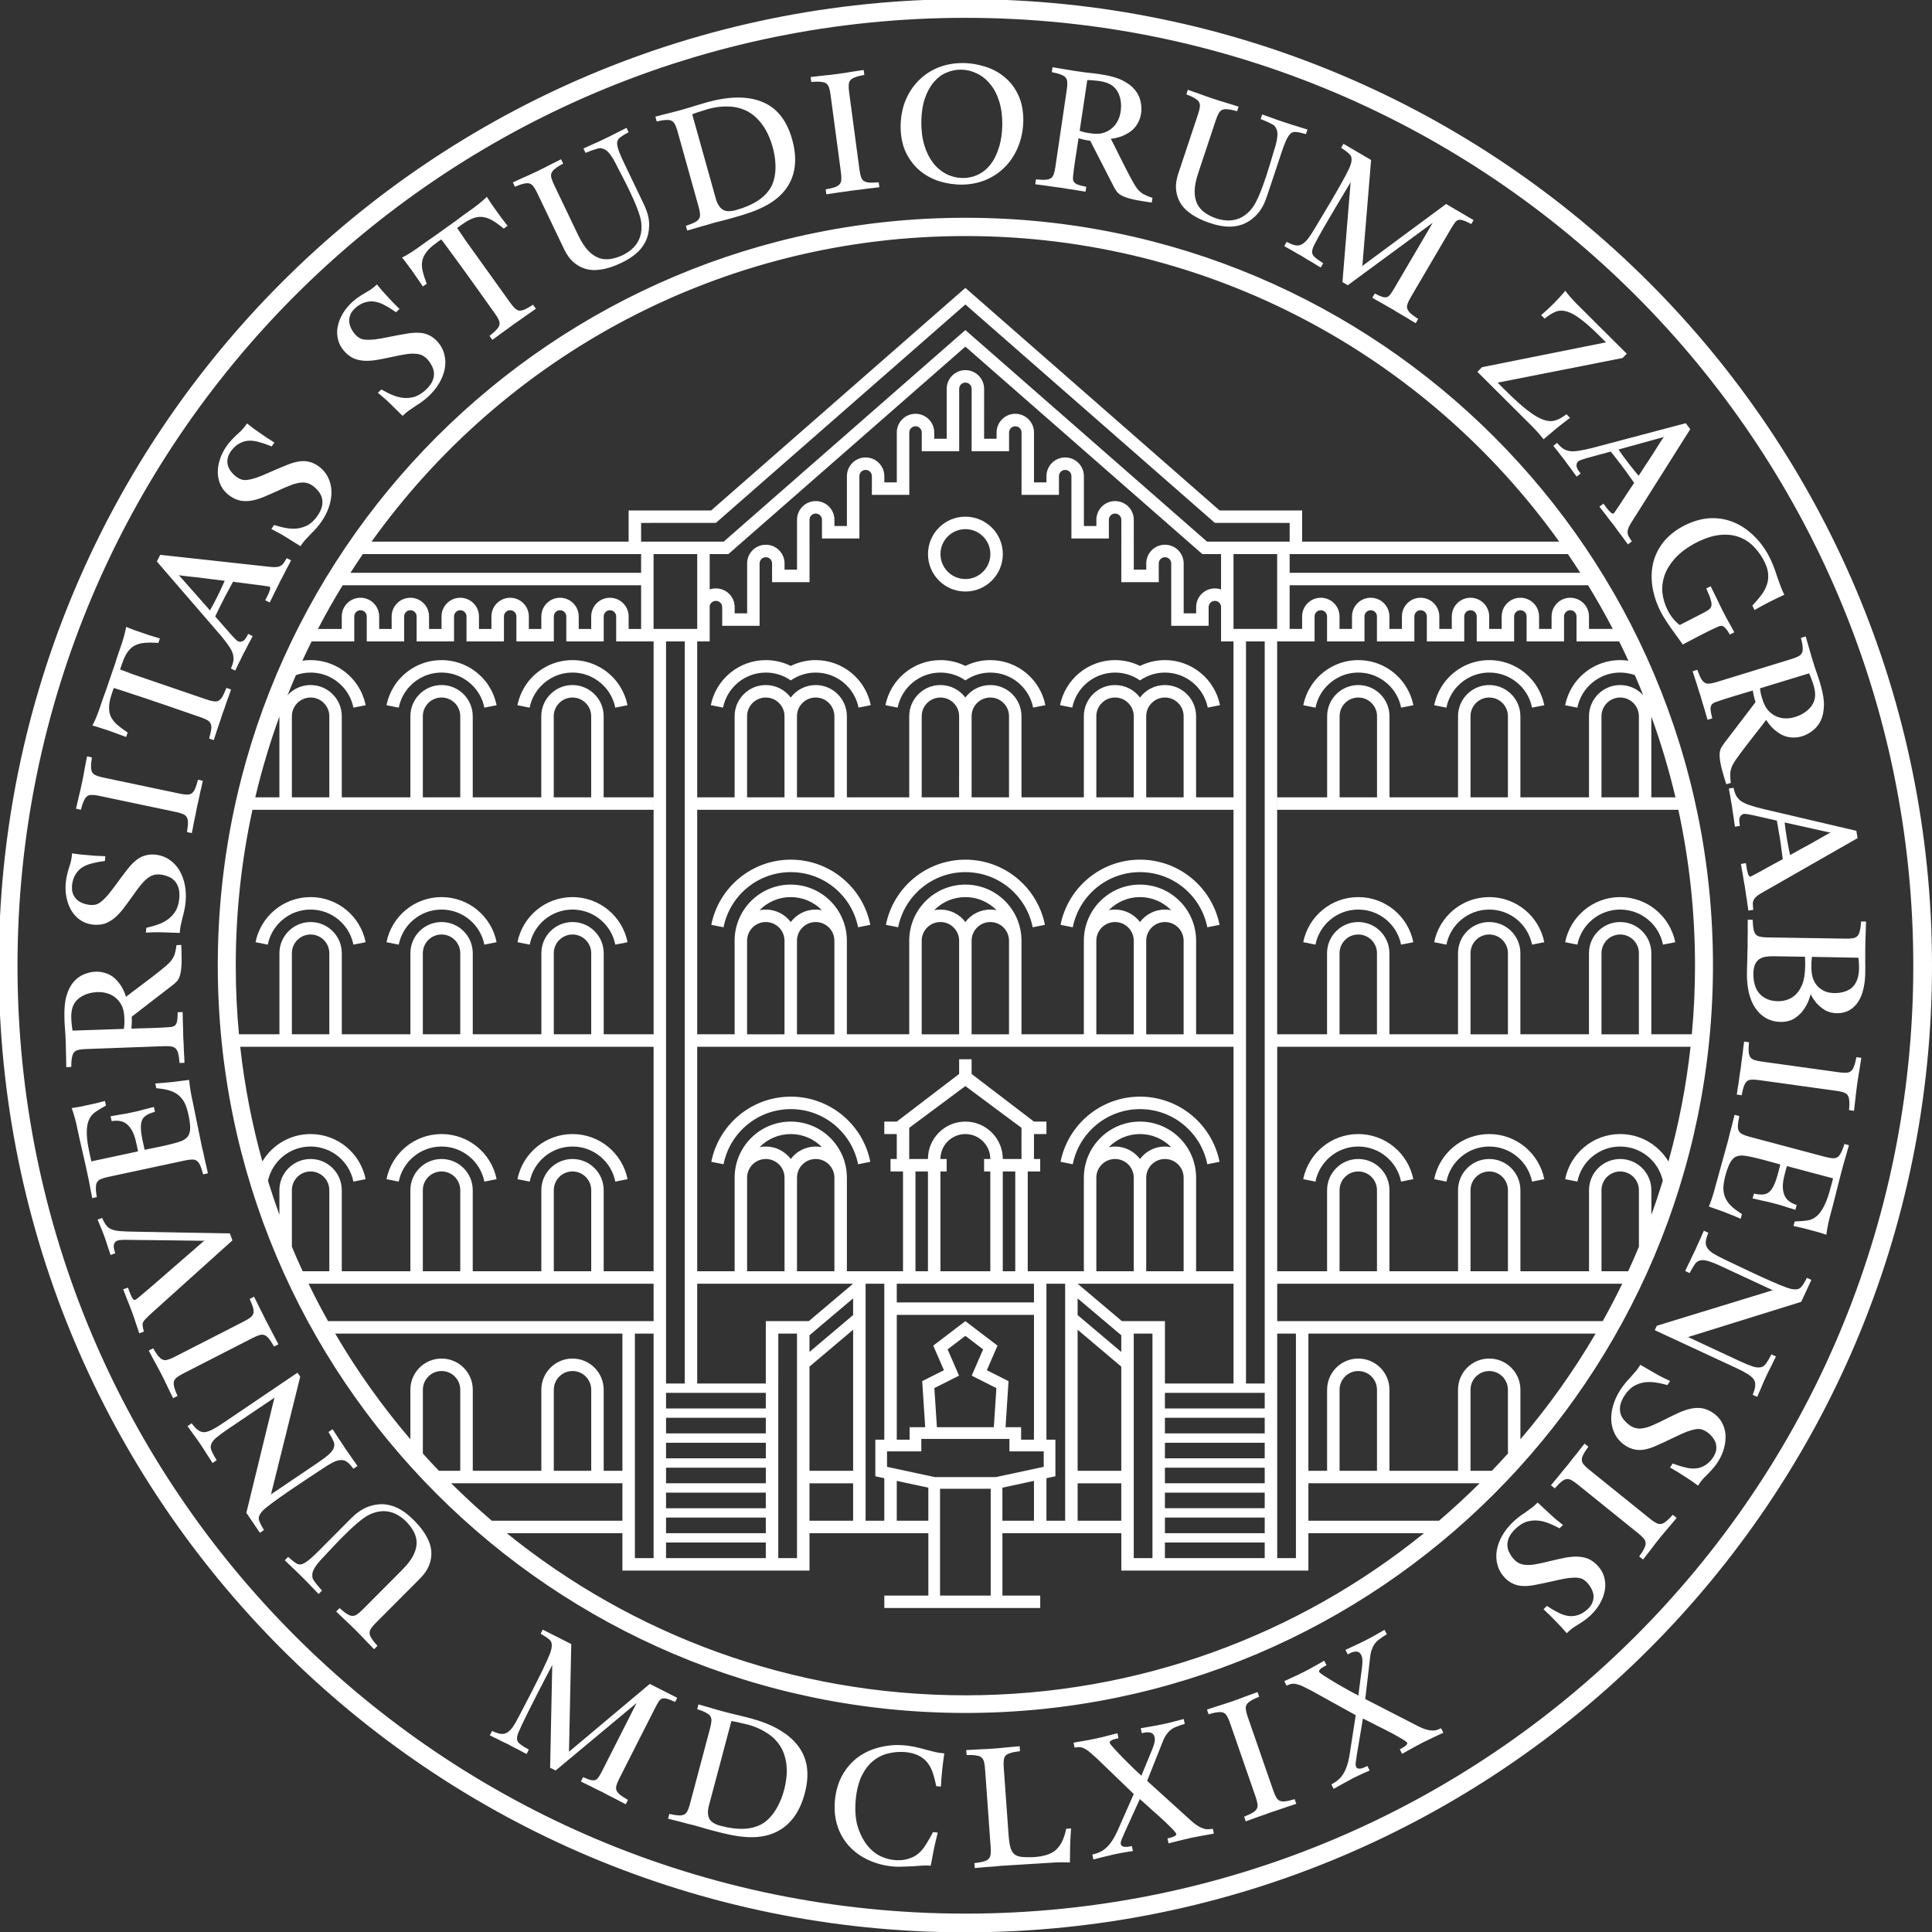 <?xml version="1.0" encoding="UTF-8"?>
<svg width="35mm" height="35mm" version="1.1" viewBox="0 0 35 35" xmlns="http://www.w3.org/2000/svg" xmlns:cc="http://creativecommons.org/ns#" xmlns:dc="http://purl.org/dc/elements/1.1/" xmlns:rdf="http://www.w3.org/1999/02/22-rdf-syntax-ns#">
 <rect x="0" y="0" width="35" height="35" fill="#333333" stroke="none"/>
 <g transform="translate(-169.22 100.65)">
  <g transform="matrix(.353 0 0 -.353 204.22 -83.155)" fill="#fff">
   <path d="m0 0c0 27.397-22.209 49.606-49.606 49.606s-49.607-22.209-49.607-49.606 22.21-49.606 49.607-49.606 49.606 22.209 49.606 49.606m-0.96 0c0-26.867-21.78-48.646-48.646-48.646-26.867 0-48.646 21.779-48.646 48.646s21.779 48.646 48.646 48.646c26.866 0 48.646-21.779 48.646-48.646m-2.424 2.266-0.255 4e-3c-0.013-0.176-0.025-0.354-0.076-0.524-0.026-0.108-0.071-0.184-0.119-0.228-0.046-0.047-0.116-0.086-0.211-0.103-0.096-0.019-0.221-0.028-0.376-0.025l-4.027 0.063c-0.151 2e-3 -0.278 0.014-0.382 0.037-0.192 0.043-0.273 0.158-0.32 0.341-0.039 0.173-0.045 0.35-0.052 0.526l-0.253 4e-3c-3e-3 -0.207-5e-3 -0.414-1e-3 -0.62l-7e-3 -0.436c5e-3 -0.218 3e-3 -0.433-0.01-0.65l-6e-3 -0.371c-2e-3 -0.124-6e-3 -0.244-0.013-0.357l-5e-3 -0.289c-5e-3 -0.365 0.025-0.701 0.094-1.004 0.073-0.309 0.182-0.576 0.328-0.795 0.151-0.226 0.335-0.402 0.554-0.527 0.43-0.246 1.093-0.281 1.509 0.014 0.197 0.134 0.355 0.298 0.473 0.492 0.122 0.184 0.21 0.373 0.265 0.566 0.018 0.056 0.034 0.108 0.048 0.156 9e-3 -0.019 0.019-0.039 0.029-0.059 0.072-0.138 0.165-0.274 0.276-0.406 0.119-0.134 0.262-0.252 0.425-0.351 0.363-0.214 0.896-0.217 1.259-4e-3 0.184 0.103 0.336 0.251 0.455 0.44 0.118 0.182 0.203 0.395 0.258 0.636 0.117 0.469 0.103 0.955 0.098 1.434 4e-3 0.219 4e-3 0.44 2e-3 0.663 4e-3 0.256 6e-3 0.512 0.02 0.768 3e-3 0.201 0.011 0.403 0.02 0.605m-3.267-3.206c-0.082-0.208-0.186-0.377-0.31-0.507s-0.266-0.224-0.423-0.282c-0.335-0.135-0.782-0.122-1.109 0.032-0.324 0.154-0.522 0.409-0.611 0.755-0.075 0.285-0.099 0.73 0.02 1.005 0.05 0.111 0.119 0.198 0.204 0.263 0.088 0.062 0.192 0.105 0.312 0.128 0.126 0.024 0.265 0.035 0.417 0.033l1.633-0.026c0.025-0.398 0.015-1.033-0.133-1.401m2.585-0.143c-0.318-0.34-1.059-0.41-1.473-0.21-0.141 0.068-0.26 0.158-0.359 0.27-0.095 0.113-0.166 0.241-0.215 0.384-0.1 0.294-0.09 0.772-0.053 1.073l3e-3 0.021 2.387-0.045 0.012-0.094c5e-3 -0.059 9e-3 -0.129 0.013-0.209 0.022-0.423-6e-3 -0.861-0.315-1.19m-4.525 4.904 4.77 2.727-0.061 0.376-4.862 1.14c-0.239 0.06-0.446 0.12-0.619 0.179-0.163 0.054-0.299 0.116-0.408 0.186-0.102 0.069-0.186 0.154-0.252 0.253-0.087 0.138-0.126 0.294-0.162 0.451l-0.241-0.039c0.019-0.121 0.04-0.242 0.066-0.363l0.041-0.25c0.039-0.181 0.066-0.361 0.087-0.545l0.053-0.332c0.018-0.157 0.042-0.313 0.067-0.469l0.253 0.04c-0.021 0.149-0.066 0.341 0.014 0.477 0.081 0.138 0.193 0.155 0.331 0.133 0.072-0.01 0.176-0.029 0.31-0.056 0.138-0.033 0.309-0.072 0.515-0.116 0.199-0.046 0.452-0.103 0.726-0.166 0.018-0.106 0.026-0.156 0.049-0.27l0.062-0.366c0.045-0.221 0.123-0.758 0.15-1.005 0.017-0.105 0.029-0.2 0.035-0.275l0.01-0.062c-0.176-0.094-0.353-0.19-0.533-0.289-0.192-0.108-0.371-0.206-0.533-0.293-0.16-0.091-0.302-0.167-0.418-0.224-0.056-0.031-0.112-0.064-0.171-0.087-0.025-0.01-0.045-2e-3 -0.065 0.017-0.021 0.02-0.042 0.055-0.061 0.11-0.02 0.06-0.039 0.13-0.057 0.211l-0.056 0.351-0.255-0.041c0.029-0.178 0.058-0.356 0.094-0.533l0.059-0.37c0.041-0.201 0.073-0.399 0.097-0.602l0.058-0.366c0.021-0.175 0.048-0.35 0.076-0.524l0.25 0.04c-0.013 0.12-0.027 0.241-0.023 0.362 8e-3 0.064 0.03 0.127 0.067 0.189 0.037 0.057 0.095 0.118 0.177 0.182 0.087 0.062 0.207 0.135 0.36 0.219m1.03 3.532 2.323-0.518 0.088 0.03-0.338-0.183c-0.425-0.246-0.851-0.489-1.285-0.719-0.18-0.102-0.344-0.192-0.51-0.284-0.225 1.028-0.278 1.674-0.278 1.674m2.014 5.984c0.028 0.576-0.264 1.409-0.463 1.964-0.104 0.337-0.213 0.674-0.304 1.015-0.059 0.193-0.114 0.387-0.168 0.582l-0.244-0.075c0.042-0.171 0.086-0.345 0.09-0.522 8e-3 -0.111-0.01-0.197-0.043-0.253-0.029-0.06-0.083-0.118-0.169-0.164-0.085-0.047-0.201-0.094-0.349-0.14l-3.849-1.184c-0.145-0.044-0.27-0.072-0.375-0.083-0.196-0.018-0.309 0.066-0.41 0.225-0.09 0.152-0.151 0.32-0.212 0.485l-0.242-0.074c0.06-0.193 0.12-0.385 0.186-0.575l0.126-0.408c0.072-0.206 0.136-0.411 0.191-0.622l0.113-0.367c0.046-0.174 0.098-0.347 0.152-0.519l0.241 0.074c-0.039 0.161-0.083 0.325-0.09 0.492 3e-3 0.09 0.022 0.155 0.052 0.201 0.037 0.049 0.093 0.093 0.176 0.129 0.626 0.226 1.356 0.425 1.944 0.606 6e-3 -0.041 0.012-0.08 0.016-0.113 0.012-0.059 0.025-0.123 0.036-0.177 0.015-0.049 0.03-0.108 0.041-0.158l0.045-0.149-1.595-2.09c-0.073-0.094-0.133-0.186-0.178-0.271-0.049-0.103-0.072-0.228-0.072-0.368 7e-3 -0.443 0.214-1.068 0.343-1.486l0.234 0.072c-0.014 0.097-0.026 0.193-0.028 0.291-3e-3 0.065-4e-3 0.139-2e-3 0.222 8e-3 0.075 0.027 0.157 0.054 0.239 0.021 0.087 0.094 0.232 0.231 0.434 0.142 0.202 0.306 0.426 0.492 0.67 0.192 0.248 0.39 0.502 0.594 0.765 0.174 0.217 0.332 0.421 0.473 0.612 0.119-0.192 0.258-0.359 0.416-0.499 0.081-0.071 0.169-0.135 0.263-0.195 0.102-0.067 0.213-0.119 0.334-0.155s0.248-0.055 0.381-0.056c0.357-0.013 0.729 0.139 1.004 0.361 0.174 0.133 0.31 0.307 0.408 0.518 0.099 0.213 0.15 0.462 0.157 0.746m-0.61 0.035c-0.274-0.424-0.888-0.704-1.39-0.677-0.16 4e-3 -0.316 0.041-0.466 0.112-0.145 0.065-0.281 0.167-0.404 0.306-0.208 0.246-0.295 0.564-0.373 0.87-0.016 0.081-0.028 0.166-0.036 0.254l2.518 0.767c0.018-0.042 0.037-0.085 0.058-0.132 0.026-0.065 0.054-0.137 0.084-0.218 0.156-0.417 0.281-0.872 9e-3 -1.282m-2.948 4.884c0.495 0.284 1.007 0.546 1.527 0.781-0.156 0.304-0.254 0.609-0.368 0.93-0.253 0.811-0.578 1.501-1.213 2.11-0.326 0.317-0.682 0.551-1.069 0.701s-0.792 0.212-1.214 0.185c-0.836-0.063-1.75-0.527-2.295-1.164-0.266-0.32-0.452-0.675-0.557-1.064-0.102-0.394-0.121-0.812-0.06-1.251 0.091-0.624 0.352-1.262 0.707-1.784 0.098-0.155 0.198-0.302 0.301-0.442 0.103-0.142 0.2-0.277 0.289-0.403 0.092-0.121 0.18-0.245 0.264-0.371 0.528 0.27 1.193 0.64 1.789 0.906 0.091 0.041 0.16 0.054 0.209 0.05 0.055-6e-3 0.11-0.034 0.163-0.087 0.108-0.099 0.183-0.234 0.258-0.358l0.227 0.117c-0.08 0.142-0.159 0.286-0.234 0.432-0.246 0.425-0.465 0.87-0.674 1.315-0.104 0.203-0.204 0.409-0.304 0.616l-0.228-0.117c0.092-0.199 0.187-0.404 0.241-0.617 0.038-0.131 0.039-0.23 0.018-0.294-0.015-0.064-0.058-0.126-0.135-0.176-0.08-0.058-0.19-0.124-0.329-0.195l-1.155-0.591c-0.495 0.363-0.826 1.051-0.888 1.654-0.028 0.295 8e-3 0.596 0.111 0.903 0.109 0.303 0.295 0.6 0.559 0.891 0.511 0.557 1.497 1.089 2.254 1.172 0.355 0.038 0.673 9e-3 0.955-0.086 0.291-0.098 0.547-0.254 0.769-0.469 0.35-0.343 0.763-0.968 0.779-1.478 0.014-0.208-0.016-0.4-0.087-0.573-0.065-0.179-0.161-0.349-0.286-0.507-0.138-0.178-0.285-0.347-0.439-0.512zm-6.233 4.634 2.932 4.646-0.231 0.305-4.828-1.277c-0.239-0.059-0.45-0.103-0.631-0.132-0.169-0.029-0.318-0.038-0.447-0.028-0.123 0.014-0.236 0.049-0.341 0.105-0.142 0.081-0.25 0.201-0.355 0.322l-0.194-0.147c0.074-0.098 0.149-0.195 0.229-0.289l0.153-0.202c0.119-0.141 0.228-0.288 0.333-0.44l0.202-0.268c0.09-0.13 0.184-0.257 0.28-0.383l0.204 0.154c-0.088 0.122-0.218 0.27-0.211 0.428 7e-3 0.16 0.097 0.227 0.229 0.272 0.069 0.025 0.169 0.057 0.301 0.096 0.137 0.036 0.307 0.082 0.509 0.14 0.196 0.053 0.447 0.121 0.718 0.194 0.066-0.085 0.097-0.126 0.171-0.215l0.226-0.295c0.143-0.173 0.464-0.611 0.604-0.816 0.064-0.085 0.12-0.163 0.161-0.226l0.038-0.051c-0.112-0.165-0.223-0.334-0.335-0.505-0.119-0.186-0.231-0.356-0.334-0.509-0.098-0.156-0.188-0.289-0.264-0.394-0.034-0.053-0.068-0.109-0.11-0.157-0.018-0.02-0.038-0.023-0.065-0.016-0.028 9e-3 -0.063 0.029-0.105 0.069-0.046 0.044-0.096 0.097-0.15 0.16l-0.214 0.283-0.206-0.156c0.109-0.144 0.219-0.287 0.333-0.427l0.226-0.299c0.131-0.157 0.252-0.317 0.368-0.486l0.223-0.295c0.101-0.145 0.207-0.287 0.314-0.428l0.202 0.153c-0.069 0.1-0.138 0.2-0.191 0.31-0.023 0.06-0.033 0.126-0.03 0.197 7e-3 0.068 0.029 0.149 0.071 0.245 0.048 0.095 0.12 0.216 0.215 0.362m0.283 2.254c-0.681 0.802-1.032 1.348-1.032 1.348l2.295 0.633 0.063 0.068-0.212-0.32c-0.259-0.417-0.522-0.832-0.797-1.239-0.111-0.174-0.213-0.33-0.317-0.49m-0.828 6.042 0.22 0.22-2.612 2.601c-0.05 0.058-0.106 0.118-0.168 0.179-0.054 0.061-0.109 0.124-0.167 0.189-0.073 0.084-0.14 0.173-0.206 0.263-0.377-0.448-0.797-0.871-1.244-1.25l0.182-0.181c0.185 0.149 0.376 0.289 0.601 0.371 0.165 0.056 0.346 0.055 0.543-5e-3 0.201-0.057 0.436-0.186 0.702-0.39 0.472-0.351 0.885-0.778 1.301-1.192l-6.362-1.275-0.237-0.238 2.844-2.832c0.054-0.062 0.112-0.123 0.174-0.185 0.061-0.068 0.12-0.134 0.176-0.198 0.066-0.084 0.134-0.166 0.203-0.247 0.22 0.187 0.44 0.374 0.661 0.56 0.228 0.185 0.461 0.364 0.697 0.54l-0.185 0.184c-0.191-0.146-0.378-0.267-0.614-0.327-0.166-0.045-0.363-0.03-0.595 0.053-0.224 0.084-0.49 0.244-0.8 0.484-0.547 0.424-1.032 0.924-1.521 1.412zm-7.762 6.875 0.119 0.204-1.41 0.827-4.28-3.166-0.024-0.084 0.454 5.508-1.416 0.83-0.12-0.204c0.151-0.101 0.305-0.202 0.433-0.332 0.069-0.066 0.105-0.154 0.102-0.269 3e-3 -0.114-0.04-0.278-0.141-0.492-0.377-0.799-1.564-2.73-1.74-3.03-0.13-0.222-0.249-0.404-0.358-0.546-0.102-0.133-0.204-0.224-0.302-0.278-0.089-0.053-0.189-0.076-0.302-0.064-0.174 0.022-0.333 0.104-0.486 0.183l-0.128-0.218c0.127-0.074 0.254-0.147 0.384-0.216l0.27-0.158c0.171-0.09 0.336-0.186 0.497-0.292l0.281-0.164c0.129-0.084 0.31-0.191 0.442-0.269l0.128 0.219c-0.159 0.105-0.325 0.21-0.465 0.341-0.071 0.074-0.105 0.154-0.107 0.243 2e-3 0.094 0.038 0.216 0.117 0.37 0.435 0.854 1.548 2.666 1.851 3.188 1e-3 -1e-3 0.02 0.144 0.02 0.146l-0.43-5.255 0.274-0.161 4.36 3.207-1.958-3.337c-0.078-0.133-0.149-0.243-0.212-0.33-0.054-0.074-0.111-0.119-0.167-0.143-0.052-0.019-0.12-0.023-0.209-5e-3 -0.151 0.041-0.29 0.114-0.429 0.184l-0.128-0.218c0.15-0.088 0.301-0.175 0.454-0.257l0.32-0.187c0.193-0.102 0.378-0.212 0.562-0.33l0.366-0.214c0.173-0.11 0.349-0.214 0.526-0.318l0.128 0.218c-0.146 0.098-0.294 0.196-0.422 0.317-0.075 0.078-0.119 0.151-0.14 0.218-0.018 0.07-0.015 0.146 0.013 0.232 0.034 0.098 0.09 0.213 0.168 0.347l2.053 3.5c0.079 0.133 0.148 0.241 0.208 0.323 0.055 0.074 0.109 0.116 0.161 0.136 0.059 0.021 0.132 0.023 0.222-2e-3 0.161-0.045 0.312-0.126 0.461-0.202m-8.483 4.617 0.078 0.236c-0.167 0.049-0.335 0.099-0.5 0.154-0.115 0.032-0.233 0.069-0.351 0.108-0.318 0.106-0.643 0.207-0.958 0.327-0.174 0.058-0.346 0.12-0.517 0.183l-0.078-0.235c0.204-0.079 0.403-0.166 0.596-0.27 0.128-0.068 0.164-0.132 0.212-0.234 0.048-0.096 0.068-0.232 0.046-0.41-0.016-0.18-0.073-0.422-0.174-0.724-0.079-0.239-0.63-2.308-1.109-2.924-0.158-0.207-0.337-0.361-0.529-0.47-0.192-0.104-0.4-0.162-0.627-0.173-0.446-0.017-0.919 0.147-1.282 0.402-0.17 0.12-0.299 0.27-0.389 0.449-0.088 0.184-0.133 0.402-0.131 0.654 3e-3 0.258 0.062 0.564 0.181 0.921l0.909 2.733c0.049 0.147 0.099 0.262 0.148 0.346 0.048 0.085 0.106 0.137 0.166 0.164 0.065 0.033 0.151 0.048 0.256 0.039 0.177-0.01 0.349-0.056 0.519-0.101l0.078 0.234c-0.196 0.059-0.391 0.119-0.585 0.183-0.488 0.142-0.974 0.303-1.449 0.482-0.192 0.063-0.382 0.132-0.571 0.201l-0.078-0.235c0.163-0.065 0.33-0.129 0.476-0.229 0.096-0.058 0.155-0.123 0.181-0.183 0.032-0.057 0.048-0.135 0.036-0.232-0.011-0.097-0.041-0.219-0.089-0.366l-1.016-3.051c-0.093-0.282-0.135-0.54-0.12-0.771 0.016-0.222 0.067-0.425 0.154-0.606 0.085-0.18 0.198-0.337 0.338-0.469 0.14-0.13 0.288-0.241 0.442-0.334 0.158-0.094 0.314-0.172 0.47-0.236 0.378-0.154 0.749-0.268 1.159-0.305 0.275-0.025 0.545 6e-3 0.808 0.093 0.267 0.093 0.514 0.252 0.737 0.476 0.235 0.232 0.421 0.56 0.559 0.977l0.734 2.206c0.081 0.242 0.276 0.854 0.49 1.027 0.076 0.059 0.158 0.083 0.253 0.075 0.179-0.017 0.354-0.065 0.527-0.112m-7.912-3.513 0.035 0.243c-0.093 0.029-0.185 0.059-0.274 0.1-0.06 0.024-0.128 0.056-0.201 0.093-0.064 0.039-0.13 0.091-0.193 0.152-0.07 0.056-0.169 0.185-0.292 0.395-0.122 0.216-0.253 0.46-0.394 0.733-0.141 0.28-0.285 0.568-0.434 0.865-0.122 0.251-0.238 0.481-0.35 0.69 0.225 0.025 0.435 0.079 0.63 0.16 0.098 0.043 0.194 0.095 0.289 0.155 0.104 0.062 0.199 0.14 0.284 0.234 0.084 0.093 0.156 0.2 0.214 0.319 0.166 0.317 0.188 0.719 0.107 1.062-0.046 0.214-0.144 0.412-0.293 0.591-0.149 0.181-0.353 0.334-0.606 0.463-0.512 0.275-1.382 0.369-1.972 0.428-0.349 0.052-0.7 0.098-1.048 0.163-0.199 0.03-0.398 0.064-0.597 0.099l-0.037-0.253c0.172-0.035 0.347-0.07 0.509-0.143 0.104-0.04 0.174-0.094 0.21-0.148 0.042-0.051 0.07-0.126 0.075-0.223 7e-3 -0.101-2e-3 -0.226-0.024-0.375l-0.587-3.983c-0.023-0.153-0.052-0.277-0.086-0.374-0.068-0.185-0.193-0.25-0.381-0.273-0.176-0.015-0.353 2e-3 -0.528 0.018l-0.037-0.251c0.2-0.029 0.399-0.057 0.599-0.08l0.423-0.062c0.217-0.024 0.43-0.054 0.644-0.095l0.379-0.056c0.178-0.033 0.356-0.061 0.535-0.087l0.037 0.25c-0.163 0.034-0.33 0.065-0.483 0.13-0.08 0.041-0.131 0.087-0.159 0.134-0.029 0.054-0.044 0.124-0.041 0.214 0.065 0.663 0.199 1.406 0.289 2.016 0.04-0.013 0.077-0.024 0.109-0.035 0.058-0.014 0.122-0.03 0.175-0.043 0.051-8e-3 0.11-0.02 0.161-0.032l0.154-0.023 1.2-2.34c0.053-0.105 0.11-0.198 0.169-0.277 0.071-0.089 0.174-0.163 0.301-0.223 0.403-0.185 1.056-0.267 1.489-0.331m-2.51 3.568c-0.312-0.081-0.637-0.022-0.946 0.039-0.081 0.021-0.163 0.046-0.246 0.077l0.392 2.602c0.044-2e-3 0.092-3e-3 0.143-4e-3 0.07-5e-3 0.148-0.011 0.234-0.018 0.444-0.039 0.908-0.123 1.161-0.545 0.265-0.429 0.254-1.103 0.013-1.545-0.072-0.142-0.173-0.268-0.302-0.372-0.121-0.103-0.271-0.182-0.449-0.234m-4.347-0.698c0.325 0.785 0.376 1.879 0 2.656-0.172 0.367-0.404 0.671-0.697 0.911-0.291 0.244-0.625 0.423-1 0.538-0.768 0.247-1.618 0.256-2.376-0.034-0.382-0.149-0.719-0.366-1.007-0.651-0.29-0.279-0.519-0.621-0.69-1.022-0.341-0.791-0.367-1.937 0.017-2.717 0.188-0.377 0.432-0.689 0.73-0.934 0.296-0.238 0.628-0.415 0.992-0.53 0.764-0.225 1.586-0.237 2.335 0.061 0.796 0.328 1.374 0.926 1.696 1.722m-0.992-0.057c-0.109-0.351-0.257-0.642-0.441-0.876-0.185-0.229-0.4-0.399-0.644-0.511-0.504-0.237-1.105-0.218-1.601 0.035-0.259 0.132-0.486 0.318-0.678 0.561-0.193 0.248-0.345 0.548-0.454 0.9-0.219 0.705-0.216 1.707 0.016 2.408 0.119 0.346 0.272 0.626 0.456 0.844 0.19 0.224 0.405 0.386 0.643 0.487 0.501 0.225 1.079 0.211 1.571-0.034 0.26-0.122 0.487-0.302 0.679-0.539 0.197-0.231 0.352-0.52 0.461-0.866 0.235-0.699 0.219-1.712-8e-3 -2.409m-6.743-2.098c0.204 0.02 0.408 0.046 0.611 0.073l-0.034 0.251c-0.175-0.013-0.351-0.027-0.527-0.011-0.107 0.016-0.187 0.046-0.245 0.086-0.057 0.044-0.102 0.106-0.132 0.192-0.034 0.098-0.061 0.223-0.082 0.376l-0.533 3.99c-0.02 0.15-0.027 0.275-0.019 0.376 6e-3 0.097 0.034 0.169 0.077 0.22 0.044 0.057 0.114 0.109 0.213 0.147 0.163 0.069 0.338 0.103 0.511 0.136l-0.034 0.253c-0.202-0.033-0.404-0.064-0.606-0.091-0.501-0.087-1.008-0.155-1.514-0.202-0.2-0.027-0.401-0.049-0.602-0.07l0.034-0.253c0.175 0.013 0.354 0.028 0.529 2e-3 0.111-0.01 0.193-0.042 0.243-0.084 0.054-0.038 0.102-0.102 0.134-0.194s0.06-0.214 0.08-0.367l0.534-3.991c0.02-0.149 0.027-0.277 0.02-0.383-0.014-0.195-0.116-0.293-0.289-0.367-0.165-0.063-0.341-0.095-0.514-0.129l0.034-0.25c0.199 0.026 0.399 0.054 0.597 0.088l0.424 0.056c0.223 0.039 0.444 0.068 0.67 0.09zm-4.114 0.085c0.439 0.666 0.517 1.483 0.249 2.441-0.274 0.98-0.789 1.632-1.554 1.933-0.751 0.299-1.694 0.284-2.819-0.03-0.192-0.059-0.377-0.113-0.55-0.161-0.497-0.159-1.002-0.301-1.51-0.422-0.194-0.054-0.39-0.104-0.586-0.153l0.069-0.246c0.172 0.038 0.346 0.077 0.523 0.076 0.112 6e-3 0.197-0.015 0.253-0.05 0.059-0.03 0.115-0.086 0.159-0.172 0.045-0.087 0.089-0.204 0.131-0.353l1.084-3.878c0.04-0.145 0.065-0.271 0.073-0.377 0.013-0.195-0.073-0.306-0.235-0.403-0.155-0.086-0.324-0.142-0.491-0.199l0.068-0.244c0.2 0.056 0.398 0.113 0.595 0.175l0.42 0.117c0.215 0.069 0.43 0.131 0.651 0.182 0.119 0.033 0.244 0.065 0.365 0.093l0.356 0.1c0.99 0.276 2.146 0.65 2.749 1.571m-0.853-0.036c-0.303-0.514-0.887-0.901-1.774-1.149-0.327-0.091-0.551-0.07-0.695 0.028-0.153 0.106-0.271 0.287-0.347 0.558l-1.21 4.327c0.028 0.012 0.062 0.025 0.102 0.039 0.078 0.033 0.165 0.063 0.251 0.087 0.086 0.03 0.175 0.058 0.258 0.081 0.393 0.136 0.808 0.205 1.225 0.193 0.34-4e-3 0.655-0.077 0.945-0.219 0.288-0.141 0.549-0.361 0.782-0.665 0.61-0.792 0.988-2.386 0.463-3.28m-6.435-2.792c0.128 0.253 0.194 0.539 0.199 0.855 8e-3 0.331-0.086 0.695-0.276 1.092l-1.004 2.096c-0.111 0.23-0.396 0.806-0.361 1.079 0.013 0.095 0.056 0.17 0.129 0.23 0.141 0.112 0.3 0.199 0.457 0.286l-0.107 0.223c-0.155-0.081-0.31-0.161-0.468-0.237-0.104-0.056-0.214-0.112-0.326-0.165-0.303-0.146-0.607-0.299-0.917-0.431-0.165-0.079-0.332-0.153-0.499-0.227l0.107-0.224c0.202 0.085 0.405 0.161 0.616 0.221 0.14 0.04 0.21 0.019 0.315-0.021 0.102-0.036 0.21-0.121 0.319-0.263 0.113-0.141 0.24-0.355 0.377-0.642 0.109-0.227 1.15-2.098 1.233-2.874 0.031-0.258 9e-3 -0.493-0.054-0.705-0.066-0.208-0.175-0.394-0.33-0.56-0.31-0.323-0.763-0.533-1.202-0.602-0.206-0.031-0.403-0.013-0.592 0.053-0.191 0.072-0.374 0.197-0.549 0.38-0.176 0.187-0.346 0.448-0.509 0.788l-1.244 2.597c-0.067 0.14-0.111 0.257-0.134 0.352-0.024 0.094-0.02 0.172 5e-3 0.233 0.024 0.068 0.075 0.139 0.158 0.206 0.134 0.116 0.289 0.202 0.443 0.288l-0.107 0.223c-0.181-0.094-0.364-0.187-0.548-0.275-0.449-0.238-0.911-0.459-1.377-0.661-0.182-0.087-0.366-0.17-0.55-0.252l0.107-0.223c0.162 0.067 0.327 0.136 0.502 0.166 0.109 0.025 0.196 0.019 0.257-5e-3 0.063-0.019 0.128-0.065 0.187-0.143 0.059-0.077 0.123-0.185 0.19-0.324l1.389-2.901c0.128-0.267 0.278-0.482 0.449-0.638 0.166-0.148 0.343-0.259 0.532-0.329 0.186-0.07 0.377-0.105 0.568-0.103 0.191 5e-3 0.375 0.027 0.551 0.067 0.178 0.042 0.345 0.095 0.502 0.157 0.379 0.152 0.724 0.328 1.045 0.586 0.215 0.172 0.388 0.382 0.517 0.627m-9.221 0.082c-0.157 0.228-0.301 0.442-0.433 0.641 0.269 0.192 0.552 0.416 0.871 0.518 0.175 0.055 0.335 0.067 0.481 0.039 0.156-0.025 0.312-0.084 0.468-0.176 0.202-0.121 0.389-0.263 0.572-0.41l0.196 0.14c-0.113 0.143-0.224 0.287-0.335 0.432l-0.291 0.406-0.203 0.284c-0.079 0.122-0.157 0.244-0.236 0.366-0.142-0.143-0.293-0.266-0.45-0.393-0.071-0.051-0.138-0.103-0.202-0.155-0.294-0.211-0.594-0.416-0.879-0.64l-0.897-0.642-0.291-0.208c-0.252-0.164-0.494-0.344-0.738-0.519l-0.164-0.117c-0.07-0.043-0.143-0.092-0.218-0.146l-0.221-0.138c-0.094-0.059-0.191-0.108-0.291-0.157 0.091-0.113 0.18-0.227 0.265-0.345 0.175-0.222 0.336-0.455 0.493-0.689 0.107-0.149 0.21-0.299 0.309-0.452l0.196 0.14c-0.08 0.22-0.156 0.441-0.211 0.669-0.037 0.176-0.042 0.341-0.017 0.496 0.029 0.155 0.101 0.309 0.219 0.463 0.203 0.266 0.489 0.457 0.758 0.649 0.146-0.188 0.299-0.395 0.46-0.62 0.781-1.049 1.537-2.13 2.295-3.188 0.09-0.125 0.155-0.235 0.198-0.329 0.036-0.083 0.047-0.16 0.035-0.233-0.011-0.062-0.047-0.138-0.119-0.226-0.116-0.134-0.255-0.245-0.392-0.355l0.147-0.206c0.164 0.117 0.326 0.236 0.486 0.358l0.347 0.249c0.18 0.139 0.361 0.269 0.55 0.393l0.345 0.247c0.171 0.114 0.338 0.232 0.505 0.351l-0.148 0.206c-0.15-0.095-0.302-0.192-0.467-0.262-0.101-0.035-0.185-0.046-0.255-0.039-0.067 0.015-0.134 0.051-0.202 0.112-0.075 0.071-0.158 0.168-0.248 0.294l-1.788 2.495zm-3.571-3.683 0.18 0.166c-0.122 0.12-0.243 0.242-0.363 0.364l-0.288 0.313-0.231 0.251-0.279 0.334-0.133-0.123c-0.096-0.081-0.187-0.147-0.272-0.197-0.088-0.051-0.177-0.103-0.268-0.158-0.093-0.055-0.19-0.117-0.291-0.188-0.321-0.22-0.621-0.531-0.809-0.87-0.121-0.212-0.203-0.431-0.245-0.656-0.038-0.222-0.029-0.442 0.028-0.657 0.099-0.398 0.43-0.776 0.8-0.948 0.166-0.068 0.351-0.109 0.548-0.121 0.198-9e-3 0.415 6e-3 0.647 0.044 0.23 0.041 0.489 0.092 0.775 0.154 0.263 0.058 0.492 0.102 0.684 0.132 0.194 0.033 0.361 0.043 0.497 0.03 0.138-6e-3 0.256-0.033 0.348-0.078 0.232-0.099 0.411-0.337 0.519-0.556 0.062-0.119 0.095-0.244 0.101-0.374 4e-3 -0.127-0.023-0.264-0.087-0.413-0.152-0.328-0.561-0.676-0.901-0.787-0.189-0.054-0.377-0.074-0.565-0.059-0.188 0.019-0.372 0.066-0.555 0.14-0.205 0.084-0.398 0.182-0.59 0.293l-0.183-0.168c0.227-0.185 0.447-0.374 0.654-0.581 0.208-0.199 0.412-0.4 0.616-0.604 0.122 0.113 0.244 0.225 0.386 0.313 0.098 0.068 0.195 0.135 0.285 0.196 0.477 0.29 0.901 0.66 1.193 1.144 0.145 0.241 0.244 0.486 0.295 0.734 0.051 0.256 0.048 0.506-0.011 0.749-0.093 0.417-0.418 0.841-0.814 1.013-0.157 0.074-0.335 0.112-0.534 0.116-0.193 8e-3 -0.414-0.012-0.663-0.061-0.246-0.04-0.535-0.093-0.868-0.161-0.288-0.06-0.528-0.102-0.72-0.124-0.19-0.018-0.349-0.021-0.475-9e-3 -0.122 0.013-0.216 0.042-0.284 0.083-0.183 0.109-0.334 0.296-0.426 0.486-0.056 0.113-0.09 0.228-0.103 0.345-9e-3 0.118 9e-3 0.234 0.052 0.347 0.1 0.294 0.489 0.583 0.775 0.657 0.176 0.051 0.346 0.06 0.512 0.028 0.17-0.033 0.339-0.097 0.504-0.192 0.195-0.104 0.379-0.221 0.559-0.347m-3.442-9.989c0.09 0.266 0.134 0.527 0.13 0.78-6e-3 0.262-0.064 0.505-0.174 0.729-0.181 0.387-0.59 0.731-1.015 0.814-0.168 0.038-0.35 0.036-0.544-3e-3 -0.191-0.034-0.402-0.102-0.635-0.203-0.231-0.092-0.502-0.207-0.812-0.345-0.268-0.121-0.494-0.214-0.676-0.277-0.182-0.059-0.336-0.096-0.462-0.111-0.122-0.015-0.22-7e-3 -0.295 0.019-0.202 0.067-0.39 0.217-0.521 0.382-0.079 0.099-0.137 0.204-0.175 0.315-0.034 0.113-0.043 0.231-0.025 0.35 0.034 0.309 0.351 0.674 0.615 0.809 0.16 0.088 0.325 0.133 0.493 0.138 0.173 5e-3 0.352-0.021 0.534-0.079 0.212-0.058 0.417-0.133 0.621-0.217l0.14 0.201c-0.145 0.091-0.29 0.183-0.434 0.277-0.059 0.041-0.599 0.418-0.629 0.439l-0.344 0.265-0.102-0.147c-0.077-0.101-0.152-0.185-0.225-0.254-0.074-0.068-0.15-0.138-0.227-0.211-0.079-0.074-0.16-0.156-0.243-0.247-0.266-0.284-0.491-0.652-0.602-1.025-0.072-0.232-0.105-0.464-0.097-0.693 0.011-0.225 0.068-0.438 0.169-0.635 0.183-0.367 0.589-0.665 0.988-0.752 0.176-0.031 0.365-0.031 0.56-1e-3 0.196 0.035 0.404 0.096 0.622 0.184 0.216 0.089 0.458 0.195 0.723 0.317 0.245 0.114 0.458 0.207 0.64 0.278 0.182 0.074 0.343 0.119 0.478 0.136 0.136 0.024 0.257 0.023 0.357 0 0.248-0.047 0.474-0.241 0.627-0.431 0.086-0.103 0.146-0.218 0.179-0.343 0.032-0.123 0.035-0.263 5e-3 -0.422-0.077-0.352-0.401-0.781-0.708-0.963-0.173-0.094-0.353-0.154-0.54-0.18-0.187-0.022-0.378-0.017-0.572 0.016-0.218 0.038-0.428 0.092-0.639 0.159l-0.142-0.204c0.261-0.131 0.516-0.269 0.764-0.426 0.245-0.149 0.489-0.301 0.731-0.456 0.095 0.136 0.191 0.273 0.31 0.389 0.081 0.088 0.161 0.173 0.236 0.253 0.403 0.386 0.736 0.84 0.916 1.375m-3.199-3.059-5.461 0.598-0.173-0.341 3.264-3.779c0.158-0.19 0.29-0.359 0.396-0.51 0.1-0.139 0.174-0.269 0.221-0.39 0.041-0.116 0.06-0.233 0.055-0.352-0.011-0.163-0.071-0.312-0.134-0.46l0.217-0.11c0.056 0.109 0.111 0.219 0.16 0.332l0.115 0.226c0.074 0.17 0.158 0.332 0.249 0.492l0.152 0.3c0.078 0.138 0.151 0.278 0.222 0.419l-0.228 0.116c-0.071-0.133-0.148-0.314-0.292-0.377-0.147-0.064-0.247-0.013-0.345 0.087-0.053 0.05-0.126 0.127-0.218 0.227-0.093 0.108-0.209 0.24-0.349 0.397-0.134 0.153-0.305 0.349-0.49 0.56 0.048 0.097 0.071 0.143 0.119 0.248l0.165 0.332c0.094 0.205 0.346 0.686 0.47 0.901 0.048 0.095 0.094 0.18 0.132 0.244l0.029 0.056c0.197-0.027 0.398-0.054 0.601-0.079 0.219-0.026 0.421-0.052 0.604-0.077 0.183-0.02 0.342-0.042 0.469-0.065 0.063-7e-3 0.128-0.014 0.19-0.03 0.026-7e-3 0.038-0.024 0.043-0.051 4e-3 -0.029 1e-3 -0.07-0.016-0.125-0.019-0.061-0.045-0.129-0.078-0.205l-0.16-0.317 0.23-0.116c0.081 0.161 0.162 0.322 0.237 0.486l0.17 0.335c0.084 0.186 0.175 0.366 0.276 0.543l0.167 0.331c0.086 0.154 0.167 0.311 0.247 0.468l-0.226 0.115c-0.06-0.105-0.12-0.211-0.195-0.307-0.044-0.047-0.098-0.085-0.164-0.113-0.064-0.024-0.146-0.039-0.251-0.044-0.106 1e-3 -0.247 0.013-0.42 0.035m-2.15-0.734c-0.422-0.964-0.759-1.518-0.759-1.518l-1.575 1.785-0.089 0.026 0.381-0.05c0.489-0.05 0.977-0.104 1.463-0.173 0.205-0.023 0.391-0.047 0.579-0.07m-3.328-2.959c-0.174 0.052-0.349 0.104-0.523 0.158-0.268 0.092-0.536 0.183-0.804 0.275-0.134 0.053-0.269 0.107-0.404 0.161-0.033-0.199-0.084-0.387-0.138-0.582-0.028-0.082-0.053-0.163-0.074-0.243-0.117-0.342-0.242-0.683-0.344-1.031l-0.119-0.346-0.239-0.697-0.115-0.339c-0.11-0.28-0.203-0.566-0.3-0.85l-0.065-0.191c-0.032-0.076-0.063-0.158-0.093-0.245l-0.099-0.24c-0.043-0.104-0.093-0.199-0.146-0.297 0.139-0.04 0.278-0.081 0.416-0.128 0.271-0.079 0.537-0.175 0.802-0.274 0.173-0.06 0.344-0.123 0.514-0.189l0.078 0.227c-0.193 0.133-0.383 0.269-0.56 0.423-0.133 0.122-0.233 0.253-0.303 0.394-0.066 0.143-0.097 0.31-0.091 0.504 0.011 0.334 0.134 0.656 0.241 0.968 0.227-0.068 0.473-0.148 0.734-0.237 1.245-0.402 2.488-0.843 3.72-1.264 0.146-0.05 0.263-0.101 0.352-0.153 0.079-0.047 0.132-0.104 0.164-0.169 0.028-0.057 0.043-0.14 0.036-0.254-0.017-0.176-0.067-0.347-0.114-0.517l0.239-0.081c0.065 0.19 0.129 0.381 0.188 0.573l0.138 0.404c0.066 0.217 0.138 0.428 0.219 0.64l0.137 0.401c0.073 0.192 0.141 0.385 0.207 0.579l-0.239 0.082c-0.067-0.166-0.135-0.332-0.229-0.485-0.061-0.087-0.123-0.145-0.184-0.179-0.064-0.027-0.139-0.037-0.229-0.026-0.106 0.014-0.23 0.046-0.374 0.095l-2.904 0.993-0.812 0.278c-0.26 0.094-0.502 0.184-0.724 0.27 0.107 0.313 0.207 0.659 0.408 0.927 0.109 0.147 0.233 0.249 0.368 0.312 0.142 0.069 0.303 0.112 0.483 0.127 0.235 0.02 0.47 0.012 0.705-1e-3zm-3.488-6.105-0.25 0.053c-0.036-0.201-0.074-0.402-0.116-0.602-0.085-0.501-0.191-1.002-0.314-1.494-0.042-0.198-0.088-0.394-0.136-0.59l0.25-0.053c0.046 0.17 0.092 0.343 0.175 0.499 0.046 0.102 0.104 0.168 0.16 0.201 0.054 0.038 0.13 0.062 0.227 0.061 0.098 1e-3 0.222-0.015 0.374-0.047l3.941-0.829c0.151-0.032 0.273-0.069 0.368-0.109 0.18-0.079 0.238-0.207 0.25-0.395 4e-3 -0.177-0.024-0.353-0.05-0.527l0.247-0.052c0.042 0.197 0.082 0.396 0.117 0.595l0.088 0.415c0.038 0.223 0.084 0.441 0.139 0.661l0.087 0.415c0.049 0.199 0.093 0.399 0.135 0.6l-0.247 0.052c-0.047-0.17-0.093-0.34-0.167-0.501-0.05-0.095-0.105-0.16-0.162-0.202-0.061-0.039-0.135-0.06-0.225-0.06-0.106 1e-3 -0.234 0.017-0.382 0.049l-3.941 0.829c-0.151 0.032-0.271 0.068-0.361 0.108-0.089 0.038-0.148 0.089-0.182 0.146-0.039 0.061-0.064 0.144-0.067 0.25-0.01 0.177 0.016 0.353 0.042 0.527m-0.59-4.983-0.431 0.058-0.015-0.18c-0.016-0.123-0.038-0.233-0.067-0.33-0.031-0.096-0.061-0.195-0.092-0.297-0.031-0.103-0.06-0.215-0.087-0.335-0.088-0.379-0.099-0.81-8e-3 -1.188 0.054-0.238 0.141-0.455 0.263-0.649 0.122-0.189 0.277-0.345 0.464-0.466 0.342-0.226 0.842-0.281 1.231-0.158 0.168 0.062 0.332 0.156 0.486 0.28 0.153 0.129 0.302 0.286 0.446 0.47 0.143 0.185 0.299 0.398 0.468 0.636 0.154 0.221 0.293 0.408 0.415 0.561 0.12 0.155 0.237 0.274 0.346 0.357 0.105 0.088 0.211 0.148 0.309 0.178 0.238 0.083 0.531 0.028 0.758-0.061 0.127-0.046 0.236-0.115 0.327-0.207 0.09-0.09 0.162-0.21 0.216-0.363 0.109-0.343 0.043-0.877-0.132-1.188-0.103-0.168-0.228-0.309-0.377-0.426-0.151-0.112-0.319-0.203-0.504-0.271-0.208-0.077-0.417-0.135-0.633-0.183l-0.021-0.247c0.292 0.017 0.582 0.026 0.875 0.013 0.287-6e-3 0.574-0.017 0.861-0.029 0.014 0.165 0.029 0.331 0.074 0.491 0.026 0.117 0.052 0.231 0.078 0.337 0.155 0.536 0.217 1.095 0.106 1.649-0.056 0.276-0.149 0.523-0.279 0.741-0.135 0.223-0.307 0.405-0.515 0.544-0.349 0.245-0.876 0.338-1.284 0.198-0.166-0.051-0.323-0.144-0.472-0.275-0.148-0.124-0.297-0.289-0.448-0.493-0.154-0.195-0.331-0.43-0.53-0.705-0.172-0.239-0.321-0.431-0.447-0.577-0.131-0.145-0.246-0.254-0.345-0.328-0.098-0.073-0.186-0.115-0.265-0.131-0.209-0.042-0.446-7e-3 -0.642 0.071-0.118 0.046-0.221 0.108-0.309 0.185-0.086 0.081-0.152 0.179-0.197 0.291-0.125 0.284-0.033 0.759 0.128 1.008 0.095 0.156 0.215 0.278 0.358 0.366 0.147 0.091 0.315 0.157 0.502 0.199 0.213 0.055 0.428 0.093 0.646 0.122l0.021 0.244c-0.172 6e-3 -0.344 0.014-0.515 0.023l-0.423 0.036zm-0.707-7.233c-0.177-0.553-0.11-1.425-0.062-2.016 0.013-0.353 0.032-0.706 0.031-1.059 8e-3 -0.202 0.01-0.404 0.012-0.605l0.255 9e-3c4e-3 0.176 6e-3 0.355 0.048 0.526 0.021 0.11 0.062 0.188 0.108 0.234 0.043 0.05 0.11 0.092 0.205 0.115s0.219 0.039 0.374 0.044l4.024 0.148c0.151 6e-3 0.279 0 0.384-0.017 0.194-0.033 0.281-0.143 0.338-0.323 0.047-0.17 0.063-0.348 0.079-0.523l0.253 9e-3c-8e-3 0.202-0.016 0.404-0.031 0.605l-0.015 0.425c-0.017 0.218-0.026 0.433-0.024 0.651l-0.015 0.384c1e-3 0.18-5e-3 0.36-0.011 0.54l-0.253-9e-3c-4e-3 -0.166-4e-3 -0.336-0.04-0.499-0.026-0.086-0.062-0.144-0.103-0.181-0.048-0.038-0.114-0.065-0.203-0.078-0.663-0.057-1.419-0.061-2.035-0.083 5e-3 0.041 9e-3 0.08 0.014 0.113 4e-3 0.06 7e-3 0.126 0.011 0.18-2e-3 0.055-1e-3 0.109 2e-3 0.164l-6e-3 0.155 2.083 1.606c0.093 0.071 0.175 0.144 0.242 0.216 0.074 0.086 0.128 0.202 0.164 0.337 0.108 0.429 0.07 1.087 0.054 1.523l-0.245-9e-3c-0.012-0.097-0.025-0.193-0.048-0.288-0.014-0.063-0.032-0.135-0.055-0.214-0.028-0.07-0.067-0.145-0.115-0.217-0.042-0.079-0.151-0.201-0.335-0.359-0.19-0.16-0.406-0.333-0.649-0.521-0.25-0.189-0.507-0.384-0.772-0.585-0.224-0.164-0.429-0.321-0.615-0.468-0.066 0.216-0.157 0.413-0.273 0.589-0.06 0.089-0.128 0.174-0.204 0.256-0.08 0.092-0.175 0.17-0.282 0.237-0.108 0.066-0.225 0.116-0.353 0.152-0.343 0.105-0.741 0.054-1.064-0.089-0.203-0.083-0.379-0.216-0.528-0.395-0.151-0.18-0.265-0.407-0.345-0.68m0.58-0.191c0.374 0.338 1.04 0.45 1.518 0.294 0.153-0.045 0.295-0.122 0.421-0.229 0.124-0.1 0.228-0.233 0.312-0.399 0.136-0.292 0.138-0.622 0.134-0.937-5e-3 -0.083-0.015-0.168-0.03-0.255l-2.631-0.089c-7e-3 0.044-0.014 0.091-0.023 0.142-8e-3 0.069-0.016 0.147-0.024 0.232-0.043 0.444-0.045 0.915 0.323 1.241m0.107-5.521c-0.143-0.024-0.287-0.047-0.43-0.07 0.075-0.188 0.128-0.376 0.182-0.57 0.018-0.085 0.039-0.168 0.061-0.247 0.101-0.468 0.197-0.937 0.31-1.403 0.045-0.208 0.09-0.405 0.135-0.59 0.087-0.405 0.182-0.809 0.253-1.216 0.042-0.198 0.08-0.396 0.116-0.594l0.234 0.05c-0.027 0.173-0.056 0.35-0.044 0.527 1e-3 0.111 0.028 0.195 0.065 0.249 0.034 0.056 0.093 0.109 0.183 0.148 0.089 0.04 0.209 0.076 0.36 0.109l3.953 0.847c0.148 0.032 0.275 0.049 0.382 0.05 0.195 1e-3 0.301-0.092 0.388-0.259 0.076-0.16 0.122-0.332 0.169-0.502l0.247 0.053c-0.042 0.198-0.086 0.395-0.135 0.59l-0.089 0.416c-0.036 0.141-0.063 0.253-0.08 0.332l-0.496 2.43-0.043 0.197c-0.012 0.082-0.027 0.165-0.045 0.251-0.014 0.089-0.027 0.177-0.04 0.261-9e-3 0.106-0.022 0.212-0.036 0.318-0.286-0.037-0.572-0.074-0.859-0.11-0.292-0.031-0.585-0.054-0.879-0.074l0.052-0.243c0.24-0.021 0.479-0.052 0.709-0.127 0.176-0.058 0.324-0.138 0.444-0.241 0.12-0.104 0.22-0.23 0.3-0.38 0.165-0.336 0.273-0.893 0.287-1.263 1e-3 -0.177-0.032-0.318-0.094-0.428-0.068-0.104-0.176-0.193-0.33-0.262-0.441-0.182-1.653-0.403-1.914-0.459-0.076 0.357-0.186 0.746-0.191 1.116-7e-3 0.157 0.013 0.288 0.054 0.389 0.036 0.097 0.1 0.179 0.193 0.242 0.14 0.104 0.307 0.154 0.472 0.2l-0.053 0.25c-0.173-0.043-0.346-0.087-0.518-0.131-0.116-0.03-0.229-0.06-0.339-0.089l-0.525-0.113c-0.117-0.019-0.23-0.038-0.337-0.056-0.168-0.028-0.335-0.058-0.503-0.087l0.054-0.249c0.159 0.022 0.296 0.033 0.456-2e-3 0.112-0.02 0.221-0.07 0.326-0.155 0.097-0.079 0.189-0.195 0.276-0.351 0.166-0.32 0.222-0.698 0.297-1.045l-2.397-0.514c-0.106 0.492-0.238 1-0.234 1.506 2e-3 0.272 0.043 0.483 0.116 0.635 0.069 0.157 0.172 0.285 0.309 0.38 0.178 0.128 0.367 0.238 0.558 0.345l-0.05 0.234c-0.164-0.043-0.328-0.085-0.492-0.126-2e-3 -1e-3 -0.725-0.156-0.788-0.169m1.135-5.707-0.234-0.086c0.049-0.113 0.097-0.226 0.14-0.342 0.15-0.337 0.276-0.693 0.383-1.047 0.052-0.141 0.098-0.284 0.144-0.427l0.244 0.089c-0.049 0.142-0.116 0.325-0.063 0.474 0.061 0.175 0.213 0.2 0.371 0.21 0.09 5e-3 0.211 6e-3 0.361 3e-3 0.149 3e-3 3.855-0.047 3.855-0.047l0.097 0.055c-0.905-0.787-1.808-1.576-2.715-2.36-0.295-0.253-0.512-0.437-0.65-0.551-2e-3 -1e-3 -0.236-0.221-0.299-0.178-0.032 0.021-0.063 0.054-0.09 0.102-0.031 0.054-0.061 0.122-0.09 0.198-0.047 0.109-0.089 0.22-0.129 0.331l-0.245-0.089c0.07-0.175 0.14-0.35 0.204-0.526 0.172-0.414 0.331-0.837 0.463-1.264 0.057-0.154 0.108-0.31 0.158-0.466l0.238 0.088c-0.028 0.108-0.061 0.219-0.064 0.332-7e-3 0.054 3e-3 0.11 0.029 0.159 0.022 0.049 0.072 0.113 0.151 0.186 0.074 0.079 0.177 0.178 0.306 0.294l4.122 3.71-0.132 0.358-4.965 0.089c-0.272 4e-3 -0.497 0.014-0.676 0.029-0.175 0.015-0.313 0.044-0.418 0.085-0.11 0.043-0.196 0.105-0.259 0.182-0.107 0.119-0.173 0.265-0.237 0.409m2.618-6.692-0.227-0.116c0.098-0.179 0.196-0.359 0.289-0.541 0.249-0.443 0.482-0.899 0.696-1.359 0.092-0.18 0.18-0.362 0.267-0.544l0.227 0.117c-0.071 0.16-0.145 0.324-0.179 0.497-0.027 0.109-0.024 0.196-1e-3 0.257 0.017 0.064 0.061 0.131 0.137 0.191 0.076 0.061 0.182 0.128 0.32 0.198l3.585 1.835c0.137 0.07 0.256 0.118 0.355 0.147 0.189 0.051 0.315-0.012 0.443-0.151 0.115-0.134 0.203-0.289 0.292-0.44l0.226 0.115c-0.092 0.179-0.186 0.358-0.283 0.535l-0.195 0.379c-0.11 0.197-0.212 0.396-0.308 0.601l-0.194 0.379c-0.087 0.185-0.179 0.367-0.272 0.549l-0.225-0.115c0.071-0.161 0.142-0.323 0.186-0.494 0.021-0.105 0.019-0.191 1e-3 -0.259-0.023-0.068-0.067-0.131-0.137-0.188-0.081-0.064-0.19-0.132-0.327-0.203l-3.585-1.834c-0.138-0.07-0.254-0.117-0.348-0.143-0.094-0.027-0.172-0.024-0.233-1e-3 -0.069 0.022-0.141 0.072-0.21 0.152-0.12 0.131-0.21 0.284-0.3 0.436m1.976-3.849-0.212-0.144c0.094-0.128 0.187-0.256 0.276-0.387 0.259-0.344 0.503-0.706 0.727-1.073 0.097-0.143 0.189-0.288 0.28-0.434l0.213 0.144c-0.109 0.178-0.205 0.336-0.279 0.532-0.046 0.12-0.032 0.201 0 0.29 0.032 0.098 0.11 0.207 0.245 0.323 0.139 0.12 0.334 0.265 0.583 0.434l2.404 1.623 0.032 0.094-1.462-5.995 0.695-1.027 0.21 0.142c-0.093 0.156-0.189 0.313-0.248 0.486-0.034 0.089-0.029 0.184 0.024 0.286 0.046 0.104 0.156 0.234 0.339 0.383 0.678 0.556 2.579 1.786 2.862 1.977 0.213 0.145 0.399 0.258 0.558 0.339 0.15 0.076 0.281 0.115 0.392 0.121 0.104 0.01 0.204-0.013 0.301-0.072 0.148-0.095 0.255-0.237 0.36-0.374l0.209 0.141c-0.082 0.122-0.166 0.244-0.254 0.362l-0.175 0.257c-0.121 0.161-0.232 0.326-0.337 0.498l-0.216 0.319c-0.095 0.153-0.195 0.302-0.296 0.451l-0.21-0.142c0.104-0.171 0.193-0.321 0.271-0.506 0.043-0.114 0.033-0.197 4e-3 -0.299-0.032-0.099-0.107-0.208-0.234-0.326-0.134-0.122-0.33-0.271-0.59-0.447l-2.387-1.613-0.035-0.095 1.522 6.124-0.14 0.207-3.821-2.586c-0.213-0.145-0.397-0.256-0.551-0.335-0.155-0.079-0.286-0.121-0.395-0.132-0.108-5e-3 -0.206 0.021-0.295 0.078-0.152 0.093-0.263 0.236-0.37 0.376m4.953-6.854-0.175-0.175c0.128-0.119 0.255-0.239 0.379-0.362 0.088-0.08 0.177-0.165 0.265-0.253 0.239-0.237 0.484-0.472 0.712-0.72 0.13-0.129 0.256-0.262 0.381-0.395l0.175 0.176c-0.147 0.162-0.287 0.328-0.414 0.507-0.084 0.119-0.087 0.192-0.085 0.304 0 0.108 0.044 0.238 0.142 0.388 0.095 0.154 0.254 0.345 0.479 0.571 0.178 0.178 1.594 1.784 2.298 2.121 0.233 0.115 0.462 0.173 0.683 0.184 0.217 8e-3 0.43-0.033 0.638-0.124 0.407-0.184 0.757-0.541 0.968-0.931 0.098-0.184 0.147-0.376 0.147-0.576-3e-3 -0.204-0.06-0.419-0.174-0.645-0.117-0.228-0.307-0.476-0.573-0.743l-2.033-2.04c-0.109-0.11-0.205-0.19-0.287-0.244-0.081-0.054-0.156-0.075-0.221-0.072-0.073-1e-3 -0.157 0.024-0.247 0.079-0.154 0.088-0.287 0.206-0.419 0.322l-0.175-0.175c0.149-0.14 0.297-0.281 0.442-0.425 0.374-0.344 0.737-0.705 1.082-1.077 0.144-0.143 0.283-0.289 0.422-0.435l0.174 0.175c-0.117 0.131-0.237 0.263-0.324 0.418-0.059 0.094-0.083 0.179-0.08 0.244-3e-3 0.066 0.018 0.143 0.071 0.224 0.054 0.082 0.134 0.178 0.243 0.287l2.271 2.278c0.209 0.211 0.361 0.423 0.451 0.637 0.085 0.206 0.13 0.41 0.133 0.611 4e-3 0.199-0.027 0.39-0.093 0.57-0.068 0.179-0.15 0.345-0.247 0.497-0.099 0.154-0.204 0.294-0.315 0.421-0.27 0.306-0.551 0.573-0.901 0.79-0.235 0.145-0.49 0.237-0.765 0.277-0.281 0.036-0.572 3e-3 -0.872-0.097-0.314-0.103-0.626-0.314-0.937-0.625l-1.64-1.647c-0.181-0.181-0.628-0.641-0.898-0.7-0.093-0.019-0.178-4e-3 -0.26 0.045-0.152 0.096-0.287 0.216-0.421 0.335m-3.612 30.356c0-21.189 17.177-38.366 38.367-38.366 21.189 0 38.366 17.177 38.366 38.366 0 21.19-17.177 38.367-38.366 38.367-21.19 0-38.367-17.177-38.367-38.367m3.162 8.625h-1.237c0.334 1.414 0.748 2.798 1.237 4.145v-2.075zm3.246 10.881h15.317v-2.24h-0.64v0.64c0 0.531-0.43 0.96-0.961 0.96-0.53 0-0.96-0.429-0.96-0.96v-0.64h-0.64v0.64c0 0.531-0.43 0.96-0.96 0.96s-0.96-0.429-0.96-0.96v-0.64h-0.64v0.64c0 0.531-0.43 0.96-0.96 0.96-0.531 0-0.96-0.429-0.96-0.96v-0.64h-0.64v0.64c0 0.531-0.43 0.96-0.961 0.96-0.53 0-0.96-0.429-0.96-0.96v-0.64h-0.64v0.64c0 0.531-0.43 0.96-0.96 0.96s-0.96-0.429-0.96-0.96v-0.64h-0.64v0.64c0 0.531-0.43 0.96-0.96 0.96-0.531 0-0.96-0.429-0.96-0.96v-0.64h-1.222c0.397 0.763 0.82 1.51 1.267 2.24m21.717-37.764v-3.201h-3.52v5.121h7.999l-2.272-1.92zm1.601-2.561v-9.601h-0.961v9.057h1e-3v2.465h0.96zm4.02-3.522v-1.879l0.46-0.099v-2.181h-0.96v12.162h0.96v-8.003zm-1.46 8.643v4.801c0 1.59-1.29 2.88-2.88 2.88-1.591 0-2.881-1.29-2.881-2.88v-4.801h-1.92v11.521h13.762v6.401c-0.292 0.389-0.757 0.64-1.28 0.64-0.11 0-0.217-0.011-0.32-0.032 0.406 0.415 0.973 0.672 1.6 0.672 0.626 0 1.193-0.257 1.6-0.672-0.104 0.021-0.211 0.032-0.32 0.032-0.524 0-0.988-0.251-1.28-0.64v-6.401h13.761v-11.521h-1.92v4.801c0 1.59-1.289 2.88-2.88 2.88s-2.881-1.29-2.881-2.88v-4.801h-2.88v5.121h0.64v0.64h-0.32v1.28h0.64v0.64h-0.64l-3.2 2.445v0.755h-0.64v-0.755l-3.201-2.445h-0.64v-0.64h0.64v-1.28h-0.32v-0.64h0.64v-5.121h-0.96zm2.56-11.841v1.083l1.62-0.348v-1.696h-1.62zm-0.5 1.804v0.794h1.76v0.64h4.521v-0.64h1.76v-0.794l-2.452-0.526h-3.137zm5.321-6.607h-2.6v5.481h2.6zm2.22 5.886v-2.044h-1.62v1.696zm-6.401 16.519v1.6l2.881 2.142 2.88-2.142v-1.6h-0.96c0 1.06-0.86 1.92-1.92 1.92-1.061 0-1.921-0.86-1.921-1.92zm0.96-0.64v-5.121h-0.64v5.121zm0.961 0v0.64h-0.32c0 0.707 0.573 1.28 1.28 1.28s1.28-0.573 1.28-1.28h-0.32v-0.64h0.32v-5.121h-2.56v5.121zm3.2-5.121h-0.32v5.121h0.64v-5.121zm1.28-0.64v-0.96h-7.041v0.96h3.521zm-6.381-7.363v-0.64h-0.66v6.403h7.041v-6.403h-0.66v0.64h-0.799l0.154 2.364-1.114 0.561 0.548 1.261-1.649 1.257-1.649-1.257 0.548-1.261-1.115-0.561 0.154-2.364zm3.185 2.645 1.267-0.638-0.131-2.007h-2.921l-0.131 2.007 1.267 0.638-0.587 1.349 0.912 0.694 0.911-0.694zm4.296-5.164v1.879h-0.46v8.003h0.96v-12.162h-0.96v2.181zm3.414 7.962-2.272 1.92h7.999v-5.121h-3.52v3.201zm1.567-0.64v-11.522h-0.96v11.522zm-20.801 39.525v-2.561h-0.64v0.32c0 0.531-0.43 0.96-0.96 0.96-0.109 0-0.224-0.018-0.322-0.052v1.813h0.96l12.162 10.647 12.161-10.647h0.96v-1.815c-0.099 0.035-0.206 0.054-0.318 0.054-0.53 0-0.96-0.429-0.96-0.96v-0.32h-0.64v2.561c0 0.53-0.43 0.96-0.96 0.96s-0.96-0.43-0.96-0.96v-0.32h-0.641l1e-3 2.56c0 0.53-0.43 0.96-0.96 0.96-0.531 0-0.96-0.43-0.96-0.96v-0.32h-0.641v2.56c0 0.53-0.429 0.96-0.96 0.96-0.53 0-0.96-0.43-0.96-0.96v-0.32h-0.64v2.56c0 0.531-0.43 0.961-0.96 0.961s-0.96-0.43-0.96-0.961v-0.32h-0.641l1e-3 2.561c0 0.53-0.43 0.96-0.96 0.96-0.531 0-0.96-0.43-0.96-0.96v-2.561h-0.64v0.32c0 0.531-0.43 0.961-0.961 0.961-0.53 0-0.96-0.43-0.96-0.961l1e-3 -2.56h-0.641v0.32c0 0.53-0.43 0.96-0.96 0.96s-0.96-0.43-0.96-0.96v-2.56h-0.64v0.32c0 0.53-0.43 0.96-0.96 0.96-0.531 0-0.96-0.43-0.96-0.96v-2.56h-0.64v0.32c0 0.53-0.43 0.96-0.961 0.96-0.53 0-0.96-0.43-0.96-0.96m24.961-4.001v-8.001h-1.92v4.161c0 0.883-0.716 1.6-1.6 1.6-0.523 0-0.988-0.251-1.28-0.64-0.292 0.389-0.757 0.64-1.28 0.64-0.884 0-1.601-0.717-1.601-1.6v-4.161h2.692-5.892v4.161c0 0.883-0.716 1.6-1.6 1.6-0.524 0-0.988-0.251-1.28-0.64v-5.761h13.761v-11.521l-1.919-1e-3v4.801c0 1.591-1.29 2.881-2.881 2.881s-2.88-1.29-2.88-2.881c0-4.16-1e-3 -4.8-1e-3 -4.8l-3.2-1e-3v4.801c0 1.591-1.289 2.881-2.88 2.881s-2.881-1.29-2.881-2.881v-4.801l-3.2 1e-3v4.8c0 1.591-1.29 2.881-2.881 2.881s-2.88-1.29-2.88-2.881v-4.801l-1.92 1e-3v11.521h13.762v5.761c-0.292 0.389-0.757 0.64-1.28 0.64-0.884 0-1.601-0.717-1.601-1.6v-4.161h-3.2v4.161c0 0.883-0.717 1.6-1.601 1.6-0.523 0-0.988-0.251-1.28-0.64-0.292 0.389-0.756 0.64-1.28 0.64-0.884 0-1.6-0.717-1.6-1.6v-4.161h-1.92v8.001h0.64v1.831c0.032 0.143 0.17 0.249 0.322 0.249 0.177 0 0.32-0.143 0.32-0.32v-0.96h1.92v3.201c0 0.176 0.144 0.32 0.32 0.32 0.177 0 0.32-0.144 0.32-0.32v-0.961h1.922l-1e-3 3.201c0 0.177 0.143 0.32 0.32 0.32 0.176 0 0.32-0.143 0.32-0.32v-0.96h1.921l-1e-3 3.2c0 0.177 0.143 0.32 0.32 0.32s0.32-0.143 0.32-0.32v-0.96h1.922l-2e-3 3.2c0 0.177 0.144 0.32 0.32 0.32 0.177 0 0.32-0.143 0.32-0.32v-0.96h1.922l-1e-3 3.201c0 0.177 0.143 0.32 0.32 0.32 0.176 0 0.32-0.143 0.32-0.32l-2e-3 -3.201h1.922v0.96c0 0.177 0.143 0.32 0.32 0.32s0.32-0.143 0.32-0.32l-1e-3 -3.2h1.921v0.96c0 0.177 0.144 0.32 0.32 0.32 0.177 0 0.32-0.143 0.32-0.32l-1e-3 -3.2h1.922v0.96c0 0.177 0.143 0.32 0.32 0.32 0.176 0 0.32-0.143 0.32-0.32l-2e-3 -3.201h1.922v0.961c0 0.176 0.143 0.32 0.32 0.32s0.32-0.144 0.32-0.32v-3.201h1.92v0.96c0 0.177 0.144 0.32 0.32 0.32 0.165 0 0.301-0.124 0.318-0.285v-1.795zm-24.003-2.88c0.53 0 0.96-0.43 0.96-0.96v-4.161h-1.92v4.161c0 0.53 0.43 0.96 0.96 0.96m2.56 0c0.531 0 0.961-0.43 0.961-0.96v-4.161h-1.921v4.161c0 0.53 0.43 0.96 0.96 0.96m6.402 0c0.53 0 0.96-0.43 0.96-0.96l-1e-3 -4.161h-1.92v4.161c0 0.53 0.43 0.96 0.961 0.96m-7.682-11.522c-0.292 0.389-0.756 0.64-1.28 0.64-0.109 0-0.216-0.011-0.32-0.032 0.407 0.415 0.974 0.672 1.6 0.672 0.627 0 1.193-0.257 1.6-0.672-0.103 0.021-0.21 0.032-0.32 0.032-0.523 0-0.988-0.251-1.28-0.64m1.28 0c0.531 0 0.961-0.43 0.961-0.96v-4.801h-1.921v4.801c0 0.53 0.43 0.96 0.96 0.96m-1.6-5.761h-1.92v4.801c0 0.53 0.43 0.96 0.96 0.96s0.96-0.43 0.96-0.96zm8.002 5.761c0.53 0 0.96-0.43 0.96-0.96v-4.801h-1.921v4.801c0 0.53 0.43 0.96 0.961 0.96m3.52-0.96v-4.801h-1.92v4.801c0 0.53 0.43 0.96 0.96 0.96s0.96-0.43 0.96-0.96m6.721 0.96c-0.292 0.389-0.757 0.64-1.28 0.64-0.109 0-0.216-0.011-0.32-0.032 0.407 0.415 0.973 0.672 1.6 0.672s1.193-0.257 1.6-0.672c-0.103 0.021-0.21 0.032-0.32 0.032-0.523 0-0.988-0.251-1.28-0.64m1.28 0c0.531 0 0.96-0.43 0.96-0.96v-4.801h-1.92v4.801c0 0.53 0.43 0.96 0.96 0.96m-1.6-5.761h-1.92v4.801c0 0.53 0.43 0.96 0.96 0.96s0.96-0.43 0.96-0.96zm1.537 12.162h-0.897v4.161c0 0.53 0.43 0.96 0.96 0.96s0.96-0.43 0.96-0.96v-4.161zm-9.858 0v4.161c0 0.53 0.43 0.96 0.96 0.96s0.96-0.43 0.96-0.96v-4.161zm6.401 0v4.161c0 0.53 0.429 0.96 0.96 0.96 0.53 0 0.96-0.43 0.96-0.96v-4.161zm7.04 12.482h2.24v-3.841h-2.24zm1.601-4.481v-38.085h-0.96v38.085zm-5.121-45.766v0.8h5.121v-0.8zm5.121-0.48v-0.8h-5.121v0.8zm-5.121 2.561h5.121v-0.8h-5.121zm0 1.28h5.121v-0.8h-5.121zm0 1.28h5.121v-0.8h-5.121zm0 0.48v0.8h5.121v-0.8zm0 1.28v0.8h5.121v-0.8zm-2.88 13.41c0.407 0.415 0.973 0.672 1.6 0.672s1.193-0.257 1.6-0.672c-0.104 0.021-0.211 0.032-0.32 0.032-0.523 0-0.988-0.252-1.28-0.64-0.292 0.388-0.757 0.64-1.28 0.64-0.11 0-0.217-0.011-0.32-0.032m0.32-0.608c0.53 0 0.96-0.43 0.96-0.96v-4.801h-1.92v4.801c0 0.53 0.429 0.96 0.96 0.96m3.52-0.96v-4.801h-1.92v4.801c0 0.53 0.43 0.96 0.96 0.96s0.96-0.43 0.96-0.96m-3.2-17.603h-2.24v1.92h2.24zm-2.241 2.561v7.24l2.241-1.893v-5.347zm0 7.993v0.856l2.241-1.893v-0.856zm-14.721 8.009c-0.292 0.388-0.757 0.64-1.281 0.64-0.109 0-0.216-0.011-0.319-0.032 0.406 0.415 0.973 0.672 1.6 0.672 0.626 0 1.193-0.257 1.599-0.672-0.103 0.021-0.21 0.032-0.319 0.032-0.524 0-0.988-0.252-1.28-0.64m1.28 0c0.53 0 0.96-0.43 0.96-0.96v-4.801h-1.92v4.801c0 0.53 0.429 0.96 0.96 0.96m-1.6-5.761h-1.921v4.801c0 0.53 0.43 0.96 0.96 0.96 0.531 0 0.961-0.43 0.961-0.96zm3.52-12.802h-2.24v1.92h2.24zm-2.24 2.561v5.347l2.24 1.893v-7.24zm0 6.1v0.856l2.24 1.893v-0.856zm-2.241-10.581h-5.12v0.8h5.12zm-5.12 2.08h5.12v-0.8h-5.12zm0 1.281h5.12v-0.801h-5.12zm0 1.28h5.121v-0.8h-5.121zm0 1.28h5.121v-0.8h-5.121zm0 1.28h5.12v-0.8h-5.12zm0 1.28h5.12v-0.8h-5.12zm0 0.576v37.989h0.96v-38.085h-0.96zm-0.64 42.47h2.24v-3.841h-2.24zm-0.64 0.64v0.96l3.839 2e-3 12.803 11.208 12.802-11.208 3.84-2e-3v-0.96h-4.24l-12.402 10.857-12.402-10.857zm-14.28-0.64h14.28v-0.96h-14.916c0.207 0.323 0.419 0.643 0.636 0.96m61.396 0.64h-13.192v1.6h-4.237l-13.045 11.421-13.046-11.421h-4.237v-1.6h-13.191c6.792 9.494 17.91 15.682 30.474 15.682 12.563 0 23.682-6.188 30.474-15.682m1.084-1.6h-14.916v0.96h14.28c0.216-0.317 0.429-0.637 0.636-0.96m1.668-2.881h-1.222v0.64c0 0.531-0.43 0.96-0.96 0.96-0.531 0-0.96-0.429-0.96-0.96v-0.64h-0.641v0.64c0 0.531-0.429 0.96-0.96 0.96-0.53 0-0.96-0.429-0.96-0.96v-0.64h-0.64v0.64c0 0.531-0.43 0.96-0.96 0.96s-0.96-0.429-0.96-0.96v-0.64h-0.64v0.64c0 0.531-0.43 0.96-0.96 0.96-0.531 0-0.96-0.429-0.96-0.96v-0.64h-0.641v0.64c0 0.531-0.429 0.96-0.96 0.96-0.53 0-0.96-0.429-0.96-0.96v-0.64h-0.64v0.64c0 0.531-0.43 0.96-0.96 0.96s-0.96-0.429-0.96-0.96v-0.64h-0.64v2.24h15.316c0.447-0.73 0.87-1.477 1.268-2.24m3.216-8.641h-1.238v4.145c0.49-1.347 0.904-2.731 1.238-4.145m0.838-12.161h-2.076v4.16c0 0.884-0.716 1.6-1.6 1.6s-1.6-0.716-1.6-1.6v-4.16h-3.521v4.16c0 0.884-0.716 1.6-1.6 1.6s-1.6-0.716-1.6-1.6v-4.16h-3.521v4.16c0 0.884-0.716 1.6-1.6 1.6s-1.6-0.716-1.6-1.6v-4.16h-2.56l-1e-3 12.162h1e-3v8h1.92v1.28c0 0.177 0.143 0.32 0.32 0.32s0.32-0.143 0.32-0.32v-1.28h1.92v1.28c0 0.177 0.144 0.32 0.32 0.32 0.177 0 0.32-0.143 0.32-0.32v-1.28h1.921v1.28c0 0.177 0.143 0.32 0.32 0.32 0.176 0 0.32-0.143 0.32-0.32v-1.28h1.92v1.28c0 0.177 0.143 0.32 0.32 0.32s0.32-0.143 0.32-0.32v-1.28h1.92v1.28c0 0.177 0.144 0.32 0.32 0.32 0.177 0 0.32-0.143 0.32-0.32v-1.28h1.921v1.28c0 0.177 0.143 0.32 0.32 0.32 0.176 0 0.32-0.143 0.32-0.32v-1.28h2.188c0.163-0.327 0.32-0.658 0.474-0.991-0.138 0.02-0.278 0.031-0.422 0.031-1.032 0-1.937-0.543-2.445-1.358-0.171-0.274-0.297-0.579-0.368-0.904-4e-3 -0.018-8e-3 -0.035-0.011-0.053l0.627-0.125c0.013 0.06 0.027 0.12 0.044 0.178h-0.22 0.22c0.098 0.342 0.275 0.65 0.51 0.904 0.409 0.441 0.994 0.718 1.643 0.718 0.265 0 0.518-0.047 0.754-0.131 0.148-0.342 0.292-0.687 0.43-1.034-0.185 0.204-0.421 0.36-0.688 0.447h-1e-3c-0.156 0.05-0.322 0.078-0.495 0.078s-0.339-0.028-0.495-0.078h0.709-0.709c-0.444-0.145-0.802-0.477-0.981-0.903l0.742-1e-3c0.176 0.209 0.439 0.342 0.734 0.342s0.558-0.133 0.734-0.342c0.141-0.167 0.226-0.383 0.226-0.618v-2.091h0.32-0.32v-2.07h-1.92v4.161c0 0.235 0.085 0.451 0.226 0.618h-0.742c-0.08-0.19-0.124-0.399-0.124-0.618v-2.091h0.32-0.32v-2.07h-3.521v4.161c0 0.219-0.044 0.428-0.124 0.618-0.179 0.427-0.537 0.759-0.98 0.904-0.156 0.05-0.323 0.078-0.496 0.078s-0.339-0.028-0.495-0.078h0.709-0.709c-0.444-0.145-0.802-0.477-0.981-0.903l0.742-1e-3c0.176 0.209 0.44 0.342 0.734 0.342 0.295 0 0.558-0.133 0.734-0.342 0.141-0.167 0.226-0.383 0.226-0.618v-2.091h0.32-0.32v-2.07h-1.92v4.161c0 0.235 0.085 0.451 0.226 0.618h-0.742c-0.08-0.19-0.124-0.399-0.124-0.618v-2.091h0.32-0.32v-2.07h-3.518v4.161c0 0.219-0.044 0.428-0.124 0.618-0.179 0.427-0.537 0.759-0.98 0.904h-1e-3c-0.156 0.05-0.322 0.078-0.495 0.078s-0.339-0.028-0.495-0.078h0.709-0.709c-0.444-0.145-0.802-0.477-0.981-0.903l0.742-1e-3c0.176 0.209 0.439 0.342 0.734 0.342s0.558-0.133 0.734-0.342c0.141-0.167 0.226-0.383 0.226-0.618v-2.091h0.32-0.32v-2.07h-1.92v4.161c0 0.235 0.085 0.451 0.226 0.618h-0.742c-0.08-0.19-0.124-0.399-0.124-0.618v-2.091h0.32-0.32v-2.07h-2.563v-0.64h20.586c0.561-2.578 0.856-5.255 0.856-8.001 0-1.187-0.055-2.361-0.164-3.52m-17.118 5.12c0.531 0 0.96-0.43 0.96-0.96v-4.161h-1.92v4.161c0 0.53 0.43 0.96 0.96 0.96m6.721 0c0.53 0 0.96-0.43 0.96-0.96v-4.161h-1.92v4.161c0 0.53 0.43 0.96 0.96 0.96m6.721 0c0.53 0 0.96-0.43 0.96-0.96v-4.161h-1.92v4.161c0 0.53 0.43 0.96 0.96 0.96m0-11.521c-0.884 0-1.6-0.717-1.6-1.6v-4.161h-3.521v4.161c0 0.883-0.716 1.6-1.6 1.6s-1.6-0.717-1.6-1.6v-4.161h-3.521v4.161c0 0.883-0.716 1.6-1.6 1.6s-1.6-0.717-1.6-1.6v-4.161h-2.56v11.521h21.213c-0.223-2.015-0.605-3.982-1.135-5.888-0.503 0.843-1.423 1.408-2.476 1.408-1.397 0-2.562-0.995-2.825-2.315l0.628-0.125c0.205 1.026 1.11 1.8 2.197 1.8 1.071 0 1.965-0.751 2.187-1.755-0.182-0.59-0.377-1.173-0.587-1.75v1.265c0 0.883-0.716 1.6-1.6 1.6m-13.442-0.64c0.531 0 0.96-0.43 0.96-0.96v-4.161h-1.92v4.161c0 0.53 0.43 0.96 0.96 0.96m6.721 0c0.53 0 0.96-0.43 0.96-0.96v-4.161h-1.92v4.161c0 0.53 0.43 0.96 0.96 0.96m7.129-5.121h-1.368v4.161c0 0.53 0.43 0.96 0.96 0.96s0.96-0.43 0.96-0.96v-2.905c-0.177-0.422-0.361-0.841-0.552-1.256m-1.304-2.56h-16.707l1e-3 1.92h17.707c-0.316-0.651-0.649-1.291-1.001-1.92m-15.746-0.64v-11.522h-0.96v11.522zm10.242-1.313c-0.104 0.021-0.212 0.032-0.323 0.032-0.884 0-1.6-0.716-1.6-1.6v-4.16h-3.519v4.16c0 0.884-0.716 1.6-1.6 1.6s-1.6-0.716-1.6-1.6v-4.16h-0.96v7.041h14.739c-1.126-1.925-2.418-3.739-3.858-5.424v2.543c0 0.774-0.549 1.419-1.279 1.568m-7.042-0.608c0.531 0 0.96-0.43 0.96-0.96v-4.16h-1.92v4.16c0 0.53 0.43 0.96 0.96 0.96m6.857-5.12h-1.096v4.16c0 0.53 0.43 0.96 0.96 0.96 0.066 0 0.13-7e-3 0.192-0.019 0.437-0.09 0.766-0.477 0.766-0.941v-2.613l2e-3 2e-3v-0.662c-0.27-0.3-0.544-0.596-0.824-0.887m-2.713-2.561h-6.704v1.921h8.788c-0.67-0.666-1.365-1.307-2.084-1.921m-47.843-0.64h5.934v-1.92h9.602v1.92h6.1v-3.202h-2.26v-0.638h8.001v0.638h-1.94v3.202h6.101v-1.92h9.601v1.92h5.935c-6.431-5.204-14.62-8.321-23.537-8.321s-17.106 3.117-23.537 8.321m7.535 8.321v-9.601h-0.96v11.522h0.96zm-10.389-5.76h8.788v-1.921h-6.704c-0.718 0.614-1.414 1.255-2.084 1.921m5.268 0.64v4.16c0 0.53 0.43 0.96 0.96 0.96s0.96-0.43 0.96-0.96v-4.16zm-6.721 1.549 2e-3 -2e-3v2.613c0 0.464 0.329 0.851 0.766 0.941 0.062 0.012 0.126 0.019 0.192 0.019 0.531 0 0.96-0.43 0.96-0.96v-4.16h-1.096c-0.279 0.291-0.554 0.587-0.824 0.887zm-4.498 5.492h14.739v-7.041h-0.96v4.16c0 0.884-0.716 1.6-1.6 1.6s-1.6-0.716-1.6-1.6v-4.16h-3.518v4.16c0 0.884-0.717 1.6-1.601 1.6-0.11 0-0.218-0.011-0.322-0.032-0.73-0.149-1.28-0.794-1.28-1.568v-2.543c-1.439 1.685-2.732 3.499-3.858 5.424m-1.367 2.56h17.707l1e-3 -1.92h-16.708c-0.351 0.629-0.685 1.269-1 1.92m12.586 0.64v4.161c0 0.53 0.43 0.96 0.96 0.96s0.96-0.43 0.96-0.96v-4.161zm-6.721 0v4.161c0 0.53 0.43 0.96 0.96 0.96 0.531 0 0.96-0.43 0.96-0.96v-4.161zm-6.721 1.256v2.905c0 0.53 0.43 0.96 0.96 0.96 0.531 0 0.961-0.43 0.961-0.96v-4.161h-1.368c-0.192 0.415-0.376 0.834-0.553 1.256m-2.651 10.265h21.214v-11.521h-2.561v4.161c0 0.883-0.716 1.6-1.6 1.6s-1.6-0.717-1.6-1.6v-4.161h-3.52v4.161c0 0.883-0.717 1.6-1.601 1.6-0.883 0-1.6-0.717-1.6-1.6v-4.161h-3.52v4.161c0 0.883-0.717 1.6-1.601 1.6-0.883 0-1.6-0.717-1.6-1.6v-1.265c-0.209 0.577-0.405 1.16-0.587 1.75 0.222 1.004 1.117 1.755 2.187 1.755 1.087 0 1.993-0.774 2.197-1.8l0.628 0.125c-0.262 1.32-1.427 2.315-2.825 2.315-1.052 0-1.973-0.565-2.475-1.408-0.53 1.906-0.913 3.873-1.136 5.888m16.093 0.64v4.161c0 0.53 0.43 0.96 0.96 0.96s0.96-0.43 0.96-0.96v-4.161zm-6.721 0v4.161c0 0.53 0.43 0.96 0.96 0.96 0.531 0 0.96-0.43 0.96-0.96v-4.161zm-6.721 0v4.161c0 0.53 0.43 0.96 0.96 0.96 0.531 0 0.961-0.43 0.961-0.96v-4.161zm-2.716 1e-3c-0.108 1.159-0.164 2.333-0.164 3.52 0 2.746 0.296 5.423 0.857 8.001h20.586v0.64h-2.563v2.07h-0.32 0.32v2.091c0 0.219-0.044 0.428-0.124 0.618h-0.742c0.141-0.167 0.226-0.383 0.226-0.618v-4.161h-1.921v2.07h-0.32 0.32v2.091c0 0.235 0.085 0.451 0.226 0.618 0.176 0.209 0.44 0.342 0.734 0.342 0.295 0 0.559-0.133 0.735-0.342l0.742 1e-3c-0.179 0.426-0.538 0.758-0.981 0.903h-0.709 0.709c-0.156 0.05-0.323 0.078-0.496 0.078-0.172 0-0.339-0.028-0.495-0.078-0.443-0.145-0.802-0.477-0.981-0.904-0.08-0.19-0.124-0.399-0.124-0.618v-4.161h-3.517v2.07h-0.321 0.321v2.091c0 0.219-0.045 0.428-0.125 0.618h-0.741c0.141-0.167 0.225-0.383 0.225-0.618v-4.161h-1.92v2.07h-0.32 0.32v2.091c0 0.235 0.085 0.451 0.226 0.618 0.176 0.209 0.44 0.342 0.734 0.342 0.295 0 0.559-0.133 0.735-0.342l0.741 1e-3c-0.179 0.426-0.537 0.758-0.98 0.903h-0.709 0.709c-0.156 0.05-0.323 0.078-0.496 0.078s-0.339-0.028-0.495-0.078c-0.444-0.145-0.802-0.477-0.981-0.904-0.08-0.19-0.124-0.399-0.124-0.618v-4.161h-3.52v2.07h-0.32 0.32v2.091c0 0.219-0.045 0.428-0.124 0.618h-0.742c0.141-0.167 0.226-0.383 0.226-0.618v-4.161h-1.921v2.07h-0.32 0.32v2.091c0 0.235 0.085 0.451 0.226 0.618 0.176 0.209 0.44 0.342 0.734 0.342 0.295 0 0.559-0.133 0.735-0.342l0.742 1e-3c-0.179 0.426-0.538 0.758-0.981 0.903h-0.709 0.709c-0.156 0.05-0.323 0.078-0.496 0.078-0.172 0-0.339-0.028-0.495-0.078-0.268-0.087-0.504-0.243-0.689-0.447 0.139 0.347 0.282 0.692 0.431 1.034 0.235 0.084 0.488 0.131 0.753 0.131 0.65 0 1.235-0.277 1.644-0.718 0.235-0.254 0.412-0.562 0.51-0.904h0.22-0.22c0.016-0.058 0.031-0.118 0.043-0.178l0.628 0.125c-4e-3 0.018-7e-3 0.035-0.011 0.053-0.071 0.325-0.197 0.63-0.368 0.904-0.509 0.815-1.414 1.358-2.446 1.358-0.143 0-0.284-0.011-0.421-0.031 0.153 0.333 0.31 0.664 0.473 0.991h2.189v1.28c0 0.177 0.143 0.32 0.32 0.32s0.32-0.143 0.32-0.32v-1.28h1.92v1.28c0 0.177 0.143 0.32 0.32 0.32s0.32-0.143 0.32-0.32v-1.28h1.92v1.28c0 0.177 0.144 0.32 0.32 0.32 0.177 0 0.32-0.143 0.32-0.32v-1.28h1.921v1.28c0 0.177 0.143 0.32 0.32 0.32 0.176 0 0.32-0.143 0.32-0.32v-1.28h1.92v1.28c0 0.177 0.143 0.32 0.32 0.32s0.32-0.143 0.32-0.32v-1.28h1.92v1.28c0 0.177 0.144 0.32 0.32 0.32 0.177 0 0.32-0.143 0.32-0.32v-1.28h1.921v-20.162h-2.561v4.16c0 0.884-0.716 1.6-1.6 1.6s-1.6-0.716-1.6-1.6v-4.16h-3.52v4.16c0 0.884-0.717 1.6-1.601 1.6-0.883 0-1.6-0.716-1.6-1.6v-4.16h-3.52v4.16c0 0.884-0.717 1.6-1.601 1.6-0.883 0-1.6-0.716-1.6-1.6v-4.16zm0.852 4.725 0.627-0.125c0.205 1.027 1.111 1.8 2.197 1.8 1.087 0 1.993-0.773 2.198-1.8l0.627 0.125c-0.262 1.321-1.427 2.315-2.825 2.315-1.397 0-2.562-0.994-2.824-2.315m6.72 0 0.628-0.125c0.205 1.027 1.111 1.8 2.197 1.8 1.087 0 1.993-0.773 2.197-1.8l0.628 0.125c-0.262 1.321-1.427 2.315-2.825 2.315-1.397 0-2.562-0.994-2.825-2.315m6.721 0 0.628-0.125c0.205 1.027 1.111 1.8 2.197 1.8 1.087 0 1.993-0.773 2.197-1.8l0.628 0.125c-0.263 1.321-1.428 2.315-2.825 2.315s-2.562-0.994-2.825-2.315m5.02 12.037 0.627 0.125c-3e-3 0.018-7e-3 0.035-0.011 0.053-0.071 0.325-0.197 0.63-0.368 0.904-0.508 0.815-1.414 1.358-2.446 1.358s-1.937-0.543-2.446-1.358h0.803c0.409 0.441 0.994 0.718 1.643 0.718 0.65 0 1.235-0.277 1.644-0.718 0.235-0.254 0.412-0.562 0.51-0.904h0.22-0.22c0.017-0.058 0.031-0.118 0.044-0.178m-3.841 1.082-0.803-1e-3c-0.17-0.273-0.296-0.578-0.367-0.902-4e-3 -0.018-8e-3 -0.036-0.011-0.054l0.627-0.125c0.012 0.06 0.027 0.12 0.044 0.178 0.098 0.342 0.275 0.65 0.51 0.904m-2.878-1.082 0.628 0.125c-3e-3 0.018-7e-3 0.035-0.011 0.053-0.071 0.325-0.197 0.63-0.368 0.904-0.508 0.815-1.414 1.358-2.446 1.358s-1.937-0.543-2.446-1.358h0.802c0.41 0.441 0.995 0.718 1.644 0.718 0.65 0 1.235-0.277 1.644-0.718 0.235-0.254 0.412-0.562 0.51-0.904h0.22-0.22c0.017-0.058 0.031-0.118 0.043-0.178m-3.841 1.082-0.802-1e-3c-0.17-0.273-0.296-0.578-0.367-0.902l-0.012-0.054 0.628-0.125c0.012 0.06 0.027 0.12 0.044 0.178 0.097 0.342 0.274 0.65 0.509 0.904m10.562-25.405 0.628 0.125c-0.263 1.32-1.428 2.315-2.825 2.315s-2.562-0.995-2.825-2.315l0.628-0.125c0.205 1.026 1.111 1.8 2.197 1.8 1.087 0 1.993-0.774 2.197-1.8m-6.721 0 0.628 0.125c-0.262 1.32-1.427 2.315-2.825 2.315-1.397 0-2.562-0.995-2.825-2.315l0.628-0.125c0.205 1.026 1.111 1.8 2.197 1.8 1.087 0 1.993-0.774 2.197-1.8m53.767 0 0.628 0.125c-0.263 1.32-1.428 2.315-2.825 2.315s-2.562-0.995-2.825-2.315l0.628-0.125c0.205 1.026 1.111 1.8 2.197 1.8 1.087 0 1.993-0.774 2.197-1.8m-6.721 0 0.628 0.125c-0.263 1.32-1.427 2.315-2.825 2.315-1.397 0-2.562-0.995-2.825-2.315l0.628-0.125c0.205 1.026 1.111 1.8 2.197 1.8 1.087 0 1.993-0.774 2.197-1.8m13.442 12.161 0.628 0.125c-0.263 1.321-1.428 2.315-2.825 2.315s-2.562-0.994-2.825-2.315l0.628-0.125c0.204 1.027 1.11 1.8 2.197 1.8s1.992-0.773 2.197-1.8m-6.721 0 0.628 0.125c-0.263 1.321-1.428 2.315-2.825 2.315s-2.562-0.994-2.825-2.315l0.628-0.125c0.205 1.027 1.111 1.8 2.197 1.8 1.087 0 1.993-0.773 2.197-1.8m-6.721 0 0.628 0.125c-0.263 1.321-1.427 2.315-2.825 2.315-1.397 0-2.562-0.994-2.825-2.315l0.628-0.125c0.205 1.027 1.111 1.8 2.197 1.8 1.087 0 1.993-0.773 2.197-1.8m-5.008 12.34c-4e-3 -0.018-7e-3 -0.035-0.011-0.053l0.628-0.125c0.012 0.06 0.026 0.12 0.043 0.178h-0.22 0.22c0.098 0.342 0.275 0.65 0.51 0.904 0.409 0.441 0.994 0.718 1.644 0.718s1.235-0.277 1.644-0.718h0.802c-0.509 0.815-1.414 1.358-2.446 1.358s-1.937-0.543-2.446-1.358c-0.171-0.274-0.297-0.579-0.368-0.904zm5.26 0.903-0.802 1e-3c0.235-0.254 0.412-0.562 0.51-0.904 0.016-0.058 0.031-0.118 0.043-0.178l0.628 0.125c-4e-3 0.018-7e-3 0.036-0.011 0.054-0.071 0.324-0.197 0.629-0.368 0.902m1.458-0.903c-4e-3 -0.018-7e-3 -0.035-0.011-0.053l0.628-0.125c0.012 0.06 0.027 0.12 0.043 0.178h-0.22 0.22c0.098 0.342 0.275 0.65 0.51 0.904 0.41 0.441 0.995 0.718 1.644 0.718 0.65 0 1.235-0.277 1.644-0.718h0.802c-0.508 0.815-1.414 1.358-2.446 1.358s-1.937-0.543-2.446-1.358c-0.17-0.274-0.296-0.579-0.368-0.904zm5.26 0.903-0.802 1e-3c0.235-0.254 0.412-0.562 0.51-0.904 0.017-0.058 0.031-0.118 0.043-0.178l0.628 0.125c-4e-3 0.018-7e-3 0.036-0.011 0.054-0.071 0.324-0.197 0.629-0.368 0.902m1.714 4.879h1e-3 -1e-3m-2.56 0h1e-3 -1e-3m-2.56 0m-2.561 0h1e-3 -1e-3m-2.56 0h1e-3 -1e-3m-2.56 0m-5.804-5.957 0.627 0.125c-0.263 1.318-1.428 2.312-2.824 2.312-0.46 0-0.895-0.108-1.28-0.299-0.386 0.191-0.82 0.299-1.28 0.299-1.397 0-2.561-0.994-2.825-2.312l0.628-0.125c0.206 1.025 1.111 1.797 2.197 1.797 0.222 0 0.437-0.032 0.64-0.093 0.231-0.069 0.447-0.174 0.64-0.309 0.193 0.135 0.408 0.24 0.639 0.309 0.203 0.061 0.418 0.093 0.641 0.093 1.086 0 1.991-0.772 2.197-1.797m-8.962 0 0.628 0.125c-0.263 1.318-1.428 2.312-2.824 2.312-0.46 0-0.895-0.108-1.28-0.299-0.386 0.191-0.821 0.299-1.28 0.299-1.397 0-2.561-0.994-2.825-2.312l0.628-0.125c0.206 1.025 1.111 1.797 2.197 1.797 0.222 0 0.437-0.033 0.64-0.093 0.231-0.069 0.447-0.174 0.64-0.308 0.193 0.134 0.408 0.239 0.639 0.308 0.203 0.06 0.418 0.093 0.641 0.093 1.085 0 1.991-0.772 2.196-1.797m-1.556 7.878c0 1.06-0.86 1.92-1.92 1.92-1.061 0-1.921-0.86-1.921-1.92 0-1.061 0.86-1.921 1.921-1.921 1.06 0 1.92 0.86 1.92 1.921m-0.64 0c0-0.707-0.573-1.28-1.28-1.28s-1.28 0.573-1.28 1.28 0.573 1.28 1.28 1.28 1.28-0.573 1.28-1.28m-6.765-7.878 0.628 0.125c-0.264 1.318-1.428 2.312-2.825 2.312-0.459 0-0.894-0.108-1.28-0.299-0.385 0.191-0.82 0.299-1.28 0.299-1.396 0-2.561-0.994-2.824-2.312l0.628-0.125c0.205 1.025 1.11 1.797 2.196 1.797 0.223 0 0.438-0.033 0.641-0.093 0.231-0.069 0.446-0.174 0.639-0.309 0.193 0.135 0.409 0.24 0.64 0.309 0.203 0.06 0.418 0.093 0.64 0.093 1.086 0 1.991-0.772 2.197-1.797m5.485-4.783v-0.461zm0-3.021c-2.019 0-3.701-1.437-4.081-3.344l0.628-0.126c0.321 1.614 1.745 2.83 3.453 2.83 1.707 0 3.131-1.216 3.452-2.83l0.628 0.126c-0.379 1.907-2.062 3.344-4.08 3.344m-5.509-3.47 0.628 0.126c-0.38 1.907-2.062 3.344-4.081 3.344-2.018 0-3.701-1.437-4.08-3.344l0.628-0.126c0.321 1.614 1.745 2.83 3.452 2.83 1.708 0 3.132-1.216 3.453-2.83m10.39 0.126 0.628-0.126c0.321 1.614 1.744 2.83 3.452 2.83s3.132-1.216 3.453-2.83l0.628 0.126c-0.38 1.907-2.062 3.344-4.081 3.344-2.018 0-3.701-1.437-4.08-3.344m-10.39-12.287 0.628 0.125c-0.379 1.907-2.062 3.344-4.08 3.344-2.019 0-3.701-1.437-4.081-3.344l0.628-0.125c0.321 1.613 1.745 2.829 3.453 2.829 1.707 0 3.131-1.216 3.452-2.829m10.389 0.125 0.628-0.125c0.321 1.613 1.745 2.829 3.453 2.829 1.707 0 3.131-1.216 3.452-2.829l0.628 0.125c-0.379 1.907-2.062 3.344-4.08 3.344-2.019 0-3.701-1.437-4.081-3.344m-4.88 5.904v0.513zm-18.243 23.363h1e-3 -1e-3m-2.56 0m-2.561 0h1e-3 -1e-3m-2.56 0h1e-3 -1e-3m-2.56 0m-2.561 0h1e-3 -1e-3m6.751-58.476-0.115-0.225c0.132-0.067 0.264-0.133 0.398-0.193l0.278-0.141c0.176-0.079 0.347-0.165 0.514-0.261l0.291-0.147c0.133-0.076 0.27-0.146 0.407-0.215l0.114 0.226c-0.166 0.095-0.337 0.189-0.485 0.312-0.076 0.069-0.114 0.147-0.122 0.236-3e-3 0.093 0.025 0.217 0.094 0.376 0.423 0.971 1.59 3.171 1.715 3.418l-0.109-5.273 0.284-0.143 4.155 3.466-1.75-3.45c-0.07-0.138-0.134-0.252-0.191-0.342-0.05-0.077-0.103-0.126-0.159-0.154-0.05-0.022-0.118-0.03-0.207-0.017-0.153 0.031-0.297 0.096-0.44 0.157l-0.114-0.225c0.155-0.078 0.311-0.156 0.469-0.229l0.33-0.167c0.199-0.09 0.39-0.188 0.581-0.295l0.378-0.191c0.18-0.099 0.362-0.193 0.545-0.286l0.114 0.226c-0.152 0.088-0.305 0.178-0.44 0.29-0.079 0.074-0.128 0.144-0.154 0.209-0.022 0.069-0.023 0.146 0 0.233 0.028 0.1 0.076 0.218 0.146 0.356l1.836 3.62c0.07 0.138 0.132 0.25 0.188 0.335 0.05 0.078 0.102 0.123 0.152 0.145 0.058 0.025 0.13 0.031 0.221 0.012 0.164-0.035 0.32-0.107 0.473-0.173l0.107 0.211-1.408 0.714-4.148-3.482 0.117 5.526-1.464 0.742-0.107-0.211c0.157-0.091 0.317-0.183 0.452-0.305 0.073-0.061 0.115-0.147 0.118-0.262 0.01-0.114-0.023-0.28-0.11-0.499-0.327-0.822-1.394-2.821-1.552-3.132-0.116-0.229-0.224-0.418-0.323-0.567-0.094-0.139-0.191-0.236-0.285-0.295-0.086-0.059-0.185-0.088-0.298-0.083-0.175 0.011-0.338 0.084-0.496 0.153m9.098-4.258-0.065-0.244c0.199-0.053 0.4-0.105 0.601-0.152l0.421-0.112c0.22-0.05 0.437-0.105 0.653-0.173 0.12-0.032 0.243-0.068 0.362-0.105l0.358-0.095c0.993-0.264 2.179-0.529 3.166-0.041 0.716 0.351 1.199 1.016 1.454 1.977 0.262 0.983 0.149 1.806-0.357 2.454-0.496 0.639-1.316 1.105-2.444 1.405-0.196 0.046-0.383 0.093-0.556 0.139-0.509 0.116-1.017 0.25-1.516 0.403-0.195 0.052-0.389 0.109-0.582 0.166l-0.066-0.247c0.167-0.055 0.337-0.109 0.489-0.2 0.1-0.052 0.163-0.113 0.193-0.171 0.035-0.056 0.055-0.133 0.049-0.23-5e-3 -0.097-0.026-0.221-0.066-0.37l-1.035-3.891c-0.039-0.149-0.082-0.269-0.128-0.362-0.088-0.176-0.22-0.227-0.409-0.228-0.177 5e-3 -0.35 0.042-0.522 0.077m2.031 0.424 1.154 4.342c0.032-4e-3 0.068-0.01 0.108-0.018 0.084-0.012 0.174-0.03 0.26-0.053 0.089-0.018 0.18-0.039 0.263-0.061 0.408-0.082 0.801-0.233 1.154-0.456 0.291-0.175 0.525-0.398 0.703-0.667 0.176-0.268 0.289-0.59 0.336-0.97 0.123-0.99-0.361-2.558-1.266-3.061-0.523-0.29-1.222-0.327-2.113-0.09-0.328 0.087-0.51 0.219-0.583 0.377-0.079 0.168-0.089 0.385-0.016 0.657m6.47 0.302c-0.138-1.332 0.45-2.483 1.667-3.07 0.54-0.257 1.196-0.396 1.798-0.362 0.177 4e-3 0.353 0.011 0.525 0.02 0.17 0.015 0.332 0.026 0.479 0.033 0.152 0.012 0.294 9e-3 0.445-6e-3 0.053 0.281 0.106 0.563 0.16 0.844 0.061 0.288 0.129 0.573 0.201 0.858l-0.242 0.025c-0.114-0.217-0.233-0.43-0.365-0.637-0.107-0.178-0.236-0.333-0.386-0.464-0.145-0.123-0.325-0.216-0.541-0.277-0.486-0.143-1.069-0.048-1.507 0.195-0.576 0.334-0.919 0.926-1.093 1.553-0.189 0.73-0.096 1.846 0.236 2.529 0.161 0.319 0.356 0.57 0.585 0.756 0.235 0.191 0.495 0.319 0.779 0.384 0.676 0.162 1.591 0.099 2.033-0.515 0.109-0.146 0.194-0.315 0.253-0.504 0.071-0.218 0.124-0.439 0.171-0.663l0.237-0.025c0.031 0.57 0.09 1.142 0.176 1.706-0.183 0.019-0.352 0.04-0.531 0.086-0.133 0.036-0.278 0.073-0.433 0.111-0.791 0.227-1.503 0.327-2.335 0.122-0.426-0.102-0.806-0.275-1.137-0.518-0.325-0.244-0.592-0.551-0.799-0.919-0.202-0.369-0.328-0.791-0.376-1.262m7.342 2.585c-0.201-0.014-0.403-0.024-0.605-0.033l0.019-0.255c0.175 3e-3 0.354 7e-3 0.528-0.029 0.11-0.017 0.19-0.055 0.237-0.1 0.052-0.041 0.096-0.107 0.122-0.201 0.027-0.093 0.046-0.217 0.058-0.372l0.288-4.016c0.011-0.15 0.01-0.278-3e-3 -0.384-0.026-0.194-0.133-0.285-0.311-0.348-0.169-0.053-0.346-0.075-0.52-0.097l0.018-0.253c0.2 0.015 0.401 0.031 0.601 0.052l0.426 0.03c0.145 0.016 0.259 0.027 0.34 0.033l2.476 0.153 0.202 0.014c0.082 1e-3 0.167 4e-3 0.254 0.01 0.091 2e-3 0.179 3e-3 0.265 3e-3 0.106-5e-3 0.212-7e-3 0.319-9e-3 3e-3 0.289 7e-3 0.578 0.011 0.866 0.01 0.294 0.028 0.588 0.049 0.881l-0.249-0.018c-0.085-0.39-0.214-0.793-0.519-1.074-0.413-0.378-1.173-0.413-1.711-0.375-0.175 0.013-0.309 0.056-0.407 0.123-0.093 0.072-0.166 0.181-0.217 0.333-0.047 0.157-0.082 0.373-0.102 0.652l-0.251 3.493c-0.011 0.155-9e-3 0.28 4e-3 0.376 0.012 0.099 0.042 0.169 0.083 0.216 0.048 0.055 0.12 0.101 0.221 0.132 0.17 0.06 0.349 0.083 0.527 0.106l-0.019 0.255c-0.203-0.021-0.407-0.04-0.611-0.055-0.505-0.056-1.015-0.092-1.523-0.109m5.395 0.432c-0.165-0.028-0.33-0.057-0.494-0.086l0.053-0.251c0.114 0.019 0.228 0.037 0.343 0.011 0.077-0.018 0.157-0.053 0.233-0.102 0.081-0.044 0.169-0.11 0.256-0.192 0.094-0.079 0.201-0.174 0.318-0.281l1.887-1.819-0.775-1.757c-0.065-0.156-0.14-0.31-0.223-0.459-0.077-0.141-0.165-0.27-0.264-0.388-0.096-0.115-0.208-0.215-0.337-0.301-0.169-0.105-0.336-0.155-0.527-0.203l0.054-0.252c0.168 0.042 0.335 0.085 0.502 0.127 0.11 0.029 0.225 0.057 0.341 0.082 0.181 0.047 0.362 0.089 0.547 0.117 0.095 0.02 0.184 0.037 0.264 0.048l0.376 0.059-0.055 0.255c-0.143-0.027-0.308-0.069-0.449-0.024-0.165 0.06-0.133 0.219-0.082 0.349 0.047 0.116 0.101 0.241 0.161 0.375l0.776 1.704-0.042 0.046c0.235-0.205 0.468-0.41 0.697-0.623 0.149-0.129 0.299-0.262 0.444-0.397 0.144-0.13 0.274-0.253 0.387-0.367 0.117-0.111 0.213-0.21 0.285-0.293 0.077-0.087 0.101-0.132 0.103-0.143 0.03-0.136-0.372-0.216-0.452-0.234l0.055-0.254c0.17 0.043 0.34 0.086 0.51 0.129 0.115 0.03 0.232 0.058 0.348 0.083 0.198 0.052 0.395 0.094 0.597 0.128 0.121 0.026 0.243 0.049 0.36 0.069 0.17 0.029 0.34 0.059 0.51 0.089l-0.054 0.252c-0.13-0.022-0.245-0.038-0.377-0.018-0.093 0.022-0.185 0.054-0.276 0.096-0.091 0.05-0.183 0.11-0.278 0.18-0.092 0.073-0.186 0.154-0.282 0.243l-2.158 1.956 0.783 1.967c0.058 0.158 0.121 0.287 0.188 0.383 0.132 0.192 0.294 0.342 0.515 0.422 0.145 0.06 0.295 0.107 0.445 0.151l-0.053 0.25c-0.149-0.039-0.298-0.077-0.446-0.117-0.41-0.11-0.831-0.197-1.249-0.267l-0.51-0.089 0.055-0.256c0.125 0.027 0.196 0.054 0.326 0.048 0.076-4e-3 0.134-0.018 0.177-0.038 0.046-0.023 0.074-0.05 0.088-0.072 0.071-0.088 0.095-0.234 0.065-0.385-0.013-0.078-0.062-0.235-0.116-0.367l-0.555-1.345 0.035-0.057c-0.114 0.105-0.25 0.23-0.406 0.374-0.361 0.351-0.72 0.708-1.058 1.082-0.028 0.031-0.193 0.217-0.203 0.263-0.033 0.153 0.359 0.221 0.45 0.241l-0.055 0.255c-0.164-0.042-0.329-0.084-0.493-0.126-0.416-0.11-0.841-0.202-1.265-0.271m6.437 1.371c0.169 0.048 0.341 0.098 0.518 0.108 0.111 0.012 0.197-4e-3 0.255-0.035 0.06-0.026 0.12-0.078 0.169-0.162 0.051-0.084 0.102-0.199 0.152-0.345l1.319-3.804c0.05-0.143 0.082-0.267 0.096-0.372 0.025-0.194-0.055-0.31-0.21-0.417-0.149-0.095-0.315-0.162-0.477-0.229l0.082-0.239c0.191 0.066 0.38 0.133 0.568 0.205l0.404 0.14c0.211 0.082 0.422 0.156 0.639 0.222l0.401 0.138c0.195 0.061 0.389 0.127 0.583 0.194l-0.083 0.239c-0.169-0.048-0.339-0.096-0.515-0.116-0.107-5e-3 -0.192 8e-3 -0.256 0.036-0.065 0.032-0.121 0.084-0.168 0.161-0.053 0.089-0.104 0.206-0.155 0.353l-1.319 3.804c-0.05 0.146-0.081 0.268-0.093 0.365-0.013 0.096 0 0.173 0.031 0.231 0.032 0.065 0.091 0.129 0.18 0.186 0.147 0.1 0.311 0.168 0.474 0.236l-0.084 0.241c-0.191-0.073-0.383-0.144-0.576-0.211-0.473-0.185-0.957-0.352-1.443-0.5-0.191-0.066-0.383-0.127-0.576-0.188zm4.328 1.568c0.079 3e-3 0.165-0.01 0.252-0.038 0.088-0.021 0.191-0.062 0.296-0.119 0.111-0.052 0.24-0.115 0.38-0.189l2.294-1.269-0.294-1.897c-0.023-0.168-0.055-0.336-0.096-0.501-0.039-0.156-0.091-0.304-0.155-0.444-0.063-0.135-0.146-0.261-0.248-0.378-0.136-0.145-0.284-0.237-0.457-0.332l0.118-0.23c0.151 0.085 0.302 0.169 0.452 0.254 0.098 0.056 0.202 0.112 0.308 0.166 0.163 0.093 0.327 0.18 0.499 0.256 0.085 0.043 0.168 0.082 0.241 0.114l0.348 0.154-0.118 0.232c-0.132-0.063-0.28-0.146-0.428-0.139-0.175 0.015-0.185 0.177-0.169 0.316 0.015 0.124 0.035 0.258 0.058 0.404l0.309 1.846-0.053 0.034c0.28-0.137 0.559-0.275 0.834-0.421 0.178-0.086 0.357-0.176 0.532-0.269 0.173-0.088 0.33-0.173 0.469-0.254 0.142-0.078 0.26-0.148 0.351-0.209 0.097-0.065 0.132-0.102 0.137-0.112 0.063-0.124-0.303-0.305-0.376-0.343l0.118-0.231c0.153 0.085 0.306 0.171 0.459 0.257 0.103 0.058 0.21 0.116 0.316 0.17 0.177 0.101 0.356 0.193 0.542 0.278 0.111 0.056 0.222 0.11 0.331 0.16 0.156 0.072 0.313 0.145 0.469 0.218l-0.117 0.229c-0.12-0.055-0.227-0.1-0.36-0.115-0.095-2e-3 -0.192 5e-3 -0.291 0.021-0.101 0.025-0.205 0.059-0.315 0.102-0.108 0.047-0.22 0.101-0.335 0.162l-2.591 1.331 0.247 2.102c0.015 0.169 0.043 0.309 0.083 0.419 0.077 0.219 0.195 0.407 0.388 0.541 0.124 0.096 0.257 0.18 0.391 0.261l-0.117 0.228c-0.133-0.076-0.267-0.152-0.4-0.228-0.368-0.213-0.751-0.406-1.137-0.582l-0.47-0.218 0.119-0.233c0.114 0.059 0.176 0.104 0.303 0.131 0.075 0.016 0.134 0.017 0.181 9e-3 0.05-0.01 0.085-0.029 0.104-0.046 0.091-0.067 0.152-0.202 0.162-0.356 7e-3 -0.078 1e-3 -0.243-0.017-0.384l-0.188-1.443 0.049-0.046c-0.138 0.072-0.301 0.158-0.489 0.256-0.44 0.246-0.879 0.497-1.302 0.771-0.035 0.023-0.244 0.16-0.265 0.202-0.071 0.139 0.29 0.307 0.373 0.349l-0.119 0.233c-0.148-0.084-0.296-0.167-0.444-0.25-0.373-0.214-0.76-0.413-1.152-0.589-0.152-0.07-0.304-0.141-0.455-0.211l0.117-0.229c0.105 0.048 0.21 0.095 0.328 0.099m10.463 6.855c-0.044-0.257-0.034-0.507 0.031-0.749 0.104-0.414 0.44-0.829 0.84-0.991 0.159-0.07 0.338-0.103 0.536-0.102 0.194-3e-3 0.414 0.023 0.662 0.078 0.245 0.046 0.533 0.108 0.863 0.184 0.287 0.068 0.525 0.116 0.716 0.143 0.191 0.023 0.349 0.031 0.476 0.021 0.122-9e-3 0.216-0.035 0.286-0.075 0.185-0.105 0.341-0.287 0.438-0.475 0.058-0.111 0.096-0.224 0.112-0.34 0.012-0.118-3e-3 -0.236-0.043-0.351-0.092-0.296-0.473-0.594-0.758-0.677-0.174-0.055-0.344-0.068-0.511-0.041-0.17 0.028-0.341 0.088-0.509 0.179-0.197 0.098-0.384 0.211-0.567 0.332l-0.176-0.17c0.125-0.117 0.249-0.236 0.372-0.355l0.297-0.305 0.236-0.244 0.289-0.327 0.129 0.125c0.095 0.084 0.184 0.152 0.268 0.205 0.086 0.053 0.174 0.108 0.263 0.165 0.092 0.057 0.187 0.122 0.286 0.195 0.315 0.229 0.607 0.547 0.786 0.892 0.116 0.214 0.192 0.435 0.228 0.661 0.032 0.224 0.017 0.443-0.045 0.657-0.11 0.395-0.451 0.764-0.825 0.926-0.168 0.064-0.353 0.1-0.551 0.107-0.198 4e-3 -0.414-0.017-0.645-0.061-0.23-0.047-0.487-0.105-0.771-0.174-0.261-0.065-0.489-0.115-0.681-0.15-0.192-0.039-0.359-0.052-0.496-0.043-0.137 2e-3 -0.256 0.027-0.35 0.069-0.234 0.092-0.419 0.326-0.532 0.542-0.066 0.118-0.103 0.242-0.111 0.371-8e-3 0.127 0.016 0.265 0.075 0.415 0.143 0.331 0.544 0.69 0.88 0.811 0.187 0.059 0.375 0.083 0.564 0.073 0.188-0.014 0.374-0.055 0.558-0.125 0.208-0.078 0.403-0.172 0.598-0.277l0.178 0.172c-0.232 0.179-0.456 0.363-0.669 0.564-0.212 0.193-0.422 0.39-0.631 0.587-0.119-0.115-0.239-0.231-0.378-0.322-0.096-0.071-0.191-0.14-0.28-0.203-0.469-0.303-0.883-0.685-1.162-1.175-0.139-0.245-0.232-0.492-0.276-0.742m4.133 3.382 3.135-2.528c0.12-0.097 0.211-0.184 0.273-0.26 0.062-0.074 0.091-0.146 0.095-0.212 8e-3 -0.072-8e-3 -0.158-0.053-0.254-0.072-0.162-0.175-0.307-0.277-0.45l0.199-0.161c0.123 0.163 0.248 0.325 0.376 0.484 0.304 0.408 0.625 0.806 0.959 1.189 0.127 0.157 0.257 0.311 0.389 0.464l-0.199 0.16c-0.118-0.13-0.237-0.263-0.382-0.365-0.088-0.07-0.17-0.102-0.235-0.106-0.065-0.01-0.144 3e-3 -0.23 0.048-0.087 0.044-0.191 0.114-0.311 0.211l-3.135 2.528c-0.12 0.097-0.213 0.185-0.279 0.265-0.124 0.151-0.118 0.292-0.042 0.465 0.076 0.159 0.181 0.303 0.283 0.447l-0.197 0.158c-0.126-0.156-0.251-0.314-0.372-0.475l-0.269-0.332c-0.135-0.181-0.275-0.355-0.424-0.526l-0.266-0.33c-0.134-0.155-0.264-0.314-0.393-0.473l0.197-0.159c0.118 0.13 0.237 0.261 0.376 0.371 0.088 0.061 0.167 0.095 0.236 0.106 0.072 7e-3 0.147-8e-3 0.228-0.048 0.092-0.048 0.198-0.12 0.318-0.217m4.757 0.858c0.148-0.086 0.296-0.173 0.442-0.261l0.647-0.418 0.351-0.252 0.098 0.151c0.073 0.103 0.144 0.19 0.214 0.26 0.072 0.071 0.146 0.144 0.22 0.22 0.076 0.076 0.155 0.161 0.235 0.255 0.255 0.293 0.468 0.669 0.565 1.045 0.064 0.235 0.089 0.468 0.073 0.696-0.019 0.225-0.083 0.435-0.192 0.629-0.195 0.361-0.611 0.644-1.012 0.717-0.178 0.025-0.367 0.019-0.56-0.019-0.195-0.041-0.4-0.11-0.616-0.205-0.213-0.097-0.45-0.211-0.711-0.342-0.24-0.122-0.451-0.223-0.63-0.3-0.179-0.081-0.338-0.131-0.473-0.153-0.135-0.029-0.256-0.032-0.357-0.012-0.249 0.038-0.482 0.224-0.641 0.409-0.09 0.1-0.154 0.212-0.191 0.336-0.037 0.122-0.045 0.262-0.02 0.422 0.065 0.354 0.374 0.795 0.674 0.987 0.169 0.1 0.347 0.166 0.533 0.199 0.187 0.028 0.377 0.03 0.572 3e-3 0.22-0.029 0.432-0.077 0.645-0.136l0.135 0.209c-0.266 0.122-0.526 0.25-0.778 0.399-0.251 0.14-0.5 0.284-0.747 0.43-0.09-0.139-0.181-0.279-0.296-0.399-0.078-0.091-0.155-0.179-0.227-0.261-0.39-0.401-0.706-0.865-0.868-1.406-0.081-0.27-0.115-0.532-0.102-0.785 0.015-0.261 0.081-0.502 0.198-0.723 0.195-0.38 0.615-0.709 1.042-0.777 0.17-0.032 0.352-0.024 0.546 0.021 0.189 0.041 0.398 0.116 0.626 0.225 0.228 0.101 0.495 0.225 0.8 0.374 0.264 0.13 0.486 0.23 0.666 0.3 0.18 0.066 0.333 0.108 0.458 0.127 0.121 0.019 0.219 0.014 0.296-8e-3 0.204-0.061 0.397-0.203 0.533-0.364 0.082-0.096 0.144-0.198 0.186-0.307 0.038-0.113 0.051-0.23 0.037-0.351-0.023-0.31-0.327-0.686-0.586-0.83-0.157-0.093-0.32-0.144-0.488-0.155-0.172-0.011-0.352 9e-3 -0.537 0.06-0.214 0.051-0.421 0.119-0.627 0.195zm-0.785 7.048 4.185-1.943c0.234-0.109 0.424-0.209 0.571-0.301 0.148-0.091 0.251-0.182 0.316-0.27 0.061-0.09 0.089-0.187 0.086-0.292-1e-3 -0.179-0.067-0.348-0.132-0.511l0.233-0.108c0.061 0.146 0.122 0.292 0.189 0.436 0.161 0.399 0.346 0.794 0.546 1.176 0.072 0.156 0.149 0.31 0.227 0.463l-0.233 0.108c-0.097-0.184-0.182-0.348-0.312-0.512-0.079-0.102-0.155-0.132-0.249-0.15-0.1-0.023-0.233-0.012-0.403 0.043-0.175 0.058-0.399 0.15-0.672 0.277l-2.629 1.225-0.098-0.021 5.892 1.834 0.522 1.125-0.229 0.107c-0.086-0.161-0.172-0.324-0.289-0.463-0.058-0.075-0.143-0.12-0.258-0.127-0.113-0.014-0.28 0.013-0.503 0.093-0.825 0.295-2.859 1.291-3.168 1.435-0.234 0.109-0.427 0.21-0.578 0.304-0.143 0.089-0.244 0.182-0.306 0.274-0.062 0.084-0.093 0.182-0.093 0.295 5e-3 0.175 0.072 0.341 0.136 0.501l-0.23 0.107c-0.062-0.134-0.123-0.268-0.178-0.405l-0.131-0.282c-0.076-0.187-0.161-0.367-0.253-0.546l-0.162-0.349c-0.082-0.16-0.159-0.323-0.235-0.486l0.23-0.107c0.094 0.178 0.176 0.331 0.294 0.493 0.076 0.096 0.153 0.13 0.255 0.158 0.101 0.023 0.233 0.015 0.399-0.033 0.174-0.052 0.403-0.143 0.688-0.276l2.611-1.215 0.1 0.019-6.033-1.85zm7.614 5.237 0.443-0.118 0.338-0.09c0.139-0.044 0.277-0.088 0.415-0.133 0.018 0.201 0.056 0.392 0.097 0.59 0.022 0.085 0.041 0.167 0.057 0.248 0.123 0.463 0.25 0.925 0.361 1.391 0.055 0.205 0.104 0.401 0.148 0.587 0.106 0.4 0.205 0.803 0.327 1.198 0.052 0.195 0.108 0.389 0.166 0.582l-0.231 0.062c-0.055-0.167-0.109-0.338-0.2-0.49-0.052-0.099-0.114-0.162-0.171-0.192-0.056-0.035-0.133-0.055-0.23-0.049-0.098 5e-3 -0.221 0.027-0.371 0.066l-3.907 1.039c-0.15 0.04-0.27 0.083-0.363 0.129-0.175 0.088-0.226 0.219-0.228 0.409 5e-3 0.176 0.042 0.35 0.077 0.522l-0.244 0.065c-0.052-0.195-0.102-0.389-0.147-0.586l-0.11-0.412c-0.032-0.142-0.059-0.254-0.08-0.332l-0.661-2.39-0.052-0.196c-0.026-0.077-0.05-0.159-0.073-0.243-0.028-0.086-0.056-0.17-0.083-0.251-0.04-0.099-0.077-0.199-0.113-0.299 0.272-0.097 0.544-0.195 0.816-0.292 0.275-0.105 0.546-0.218 0.816-0.334l0.064 0.24c-0.203 0.129-0.402 0.265-0.573 0.436-0.131 0.131-0.226 0.27-0.286 0.416-0.061 0.147-0.093 0.306-0.095 0.476 6e-3 0.374 0.162 0.919 0.318 1.254 0.079 0.158 0.173 0.269 0.278 0.339 0.108 0.062 0.244 0.091 0.413 0.083 0.476-0.038 1.656-0.391 1.914-0.459-0.094-0.353-0.174-0.749-0.337-1.082-0.065-0.143-0.142-0.25-0.225-0.321-0.075-0.07-0.17-0.114-0.282-0.129-0.172-0.029-0.343 3e-3 -0.511 0.037l-0.066-0.247c0.174-0.04 0.347-0.08 0.521-0.119 0.117-0.025 0.231-0.05 0.343-0.074 0.172-0.046 0.345-0.092 0.518-0.138 0.114-0.036 0.223-0.07 0.326-0.103 0.162-0.051 0.325-0.101 0.487-0.15l0.066 0.246c-0.152 0.053-0.279 0.105-0.406 0.208-0.09 0.069-0.165 0.164-0.22 0.286-0.05 0.115-0.08 0.26-0.086 0.44-2e-3 0.359 0.119 0.722 0.21 1.064l2.369-0.63c-0.129-0.485-0.242-0.999-0.476-1.447-0.125-0.242-0.257-0.411-0.391-0.513-0.133-0.11-0.283-0.176-0.448-0.199-0.217-0.033-0.435-0.046-0.654-0.054l-0.062-0.231c0.165-0.036 0.33-0.073 0.494-0.11m2.357 6.055 0.253-0.035c0.022 0.203 0.045 0.406 0.073 0.609 0.051 0.505 0.121 1.012 0.21 1.512 0.028 0.2 0.06 0.399 0.094 0.598l-0.253 0.035c-0.034-0.172-0.068-0.348-0.139-0.51-0.04-0.105-0.093-0.174-0.147-0.211-0.051-0.042-0.125-0.072-0.222-0.078-0.101-7e-3 -0.226 1e-3 -0.376 0.021l-3.989 0.553c-0.149 0.021-0.274 0.049-0.375 0.084-0.185 0.066-0.252 0.19-0.276 0.378-0.017 0.175-1e-3 0.352 0.013 0.527l-0.251 0.035c-0.027-0.199-0.054-0.399-0.074-0.599l-0.059-0.423c-0.023-0.225-0.053-0.446-0.093-0.669l-0.058-0.421c-0.035-0.201-0.064-0.404-0.092-0.607l0.25-0.035c0.034 0.173 0.069 0.346 0.131 0.511 0.044 0.099 0.094 0.168 0.148 0.213 0.058 0.043 0.13 0.07 0.22 0.076 0.106 6e-3 0.234-1e-3 0.384-0.022l3.989-0.553c0.154-0.021 0.276-0.049 0.368-0.082 0.092-0.032 0.154-0.079 0.191-0.133 0.044-0.058 0.075-0.14 0.085-0.245 0.023-0.176 9e-3 -0.353-5e-3 -0.529" fill="#fff"/>
  </g>
 </g>
</svg>
